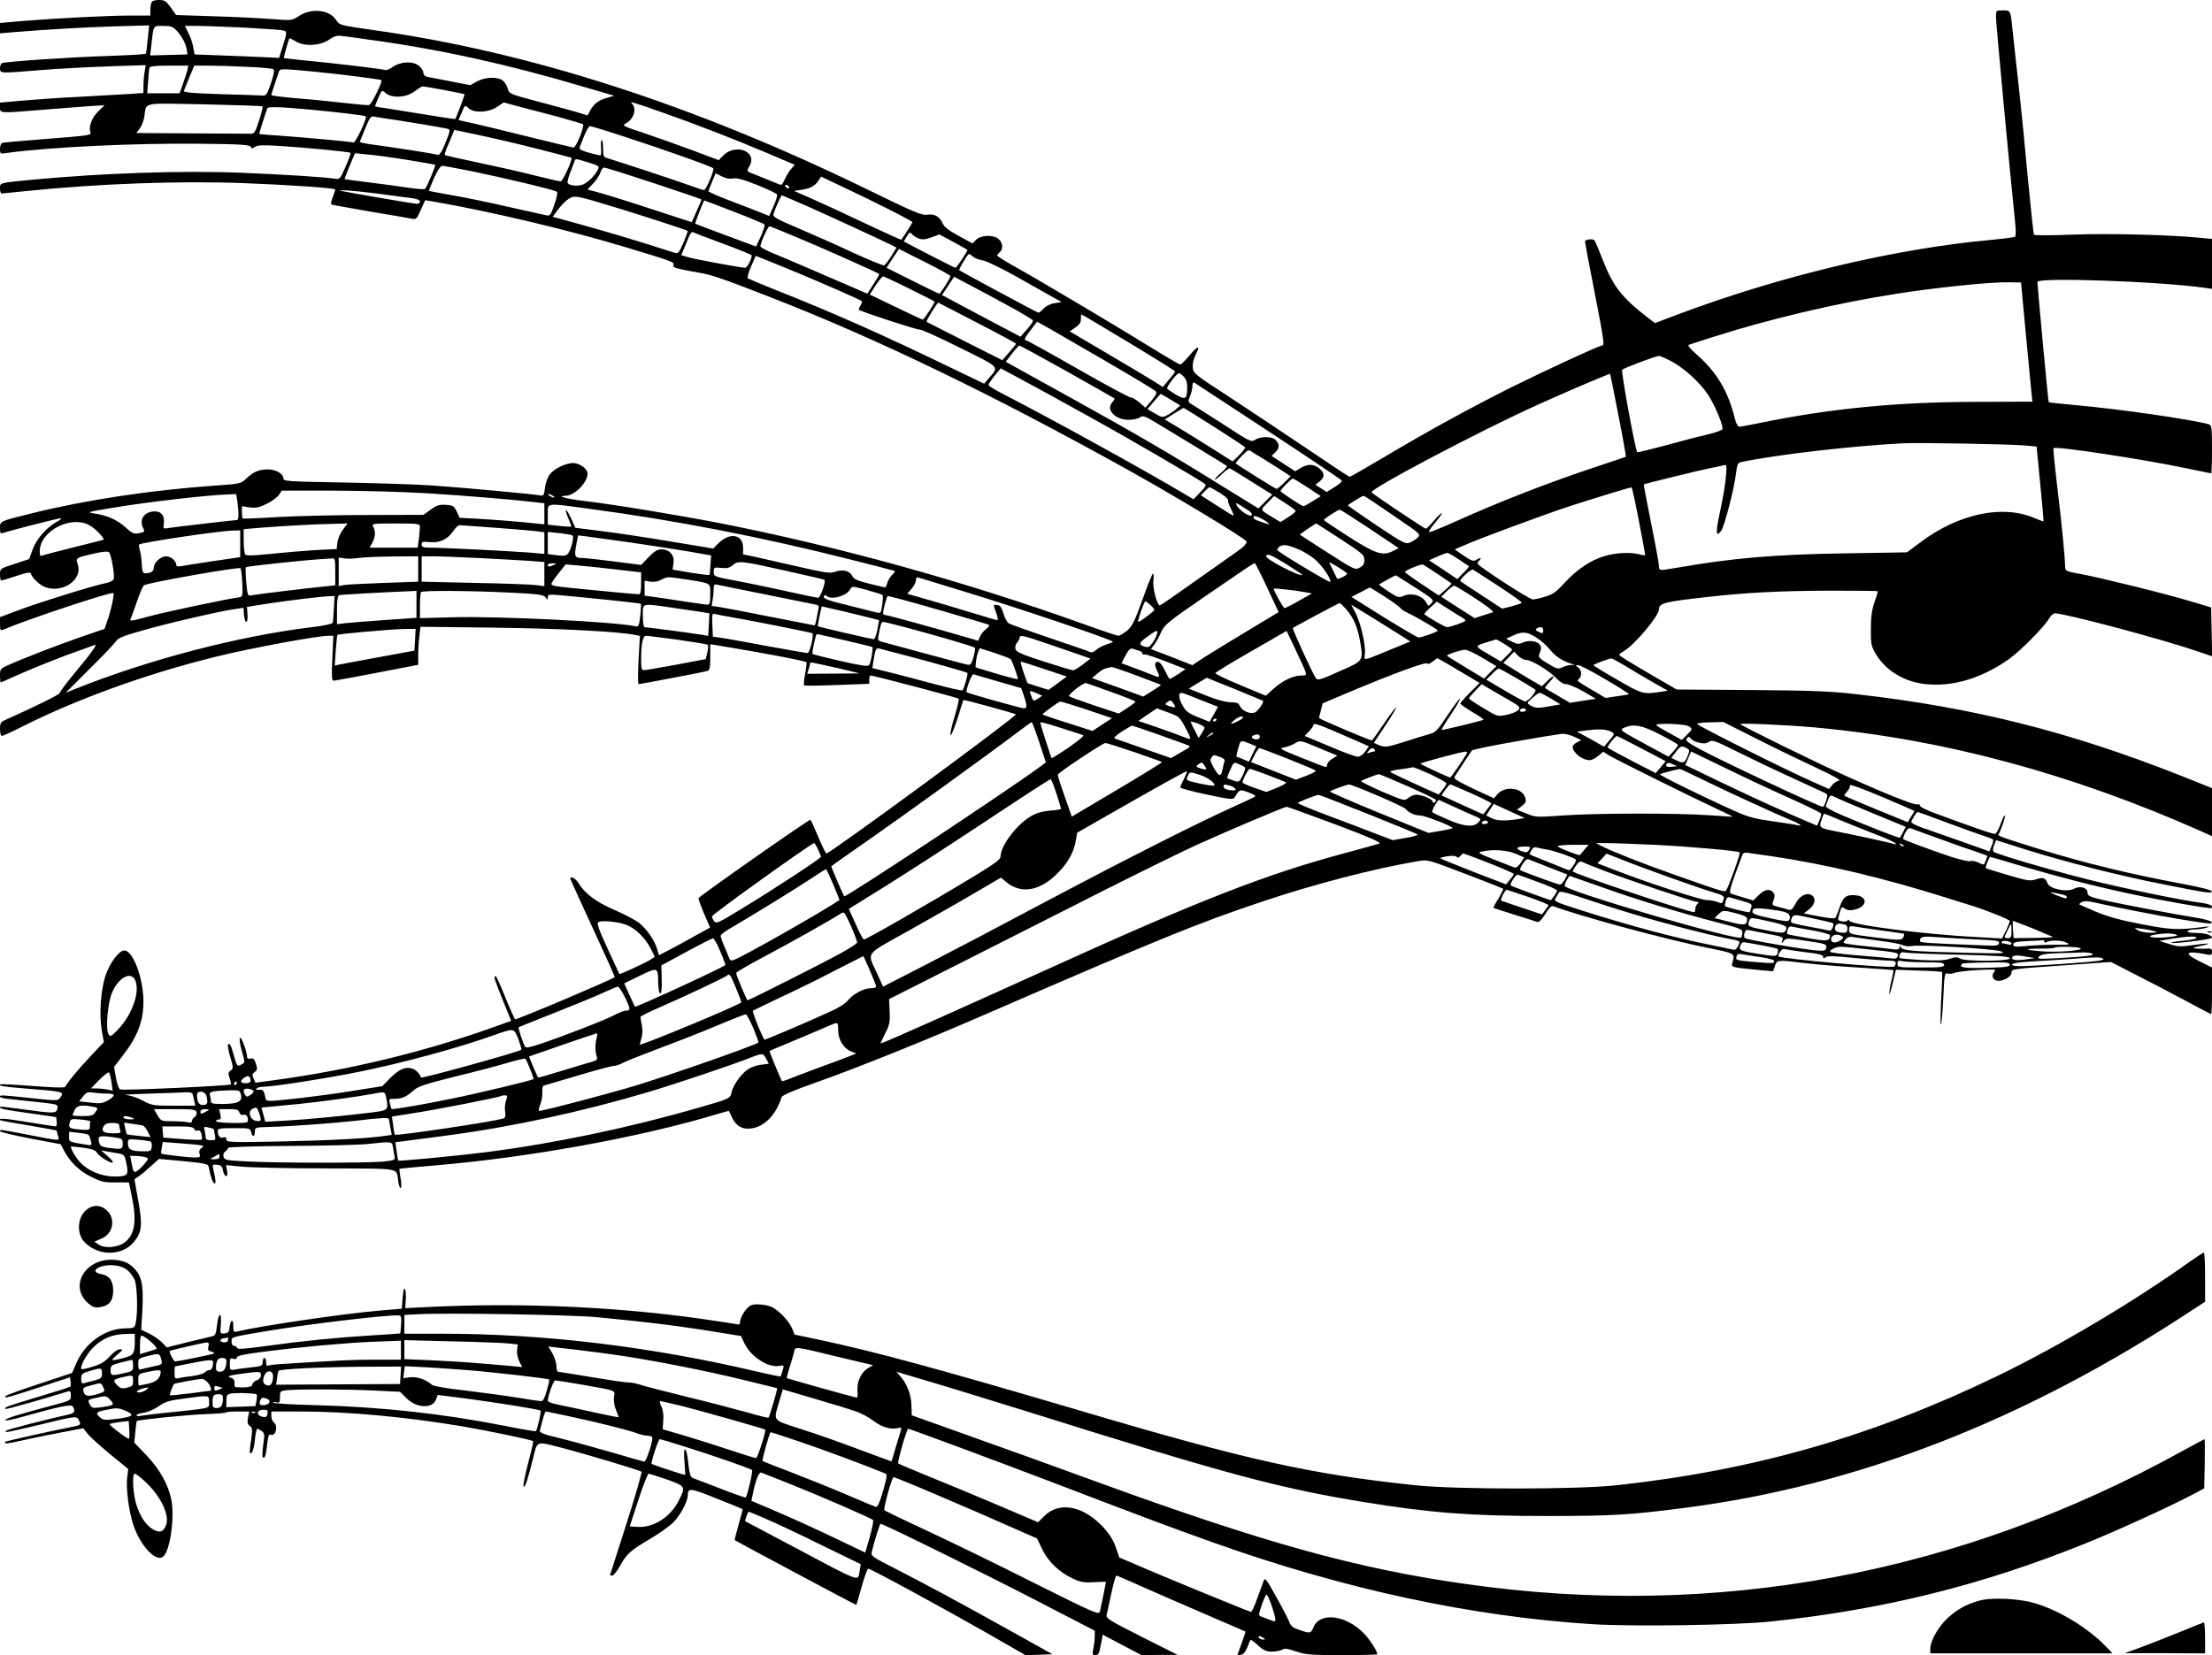 <?xml version="1.0" standalone="no"?>
<!DOCTYPE svg PUBLIC "-//W3C//DTD SVG 20010904//EN"
 "http://www.w3.org/TR/2001/REC-SVG-20010904/DTD/svg10.dtd">
<svg version="1.0" xmlns="http://www.w3.org/2000/svg"
 width="1280pt" height="958pt" viewBox="0 0 1280 958"
 preserveAspectRatio="xMidYMid meet">
<g transform="translate(0,958) scale(0.1,-0.1)"
fill="#000000" stroke="none">
<path d="M876 9564 c-3 -9 -6 -29 -6 -45 l0 -29 -112 0 c-131 0 -423 -15 -620
-31 l-138 -12 0 -30 0 -30 82 7 c227 18 372 26 567 33 l214 6 -8 -79 c-4 -43
-9 -82 -11 -85 -2 -3 -100 -9 -219 -13 -206 -6 -586 -32 -612 -41 -7 -2 -13
-16 -13 -30 0 -31 -3 -30 245 -10 98 8 273 17 389 21 l209 7 -6 -39 c-4 -21
-7 -58 -7 -81 l0 -41 -82 -6 c-46 -3 -173 -10 -283 -16 -110 -5 -260 -16 -332
-22 l-133 -12 0 -28 c0 -34 -5 -34 240 -14 96 8 218 17 270 21 l95 6 -37 -36
c-37 -36 -56 -89 -45 -120 8 -18 1 -19 -278 -41 -121 -9 -226 -19 -233 -21 -6
-3 -12 -18 -12 -35 0 -29 1 -29 42 -23 250 34 740 57 1106 53 241 -2 294 -6
302 -17 7 -12 11 -13 24 -2 13 11 43 12 134 7 156 -10 414 -34 420 -41 3 -2
-10 -38 -28 -79 -30 -69 -34 -75 -59 -71 -56 10 -298 25 -544 35 -339 14 -808
-2 -1207 -40 -197 -19 -190 -17 -190 -51 0 -16 4 -29 9 -29 4 0 73 7 152 15
408 42 877 59 1249 45 246 -9 520 -28 529 -36 2 -2 -4 -21 -13 -44 -12 -31
-13 -42 -4 -45 7 -2 108 -20 223 -40 116 -19 222 -38 238 -41 25 -5 29 -2 52
51 l25 56 38 -6 c324 -55 794 -166 1133 -269 267 -81 272 -83 266 -101 -6 -14
11 -19 157 -45 65 -11 140 -37 416 -145 612 -239 1269 -557 2045 -988 273
-151 692 -404 698 -421 4 -11 -14 -30 -61 -63 -37 -26 -150 -106 -251 -177
-101 -72 -186 -131 -190 -130 -16 2 -42 101 -37 142 3 23 2 42 -2 42 -4 0 -32
-68 -61 -151 -47 -129 -59 -154 -90 -180 -20 -16 -42 -29 -49 -29 -8 0 -100
31 -205 69 -691 248 -1415 448 -2112 585 -245 47 -615 108 -780 127 -98 12
-158 28 -105 29 54 0 130 76 130 129 0 27 -46 61 -84 61 -43 -1 -108 -32 -134
-65 -12 -15 -25 -50 -28 -77 -7 -49 -7 -50 -38 -44 -43 7 -439 44 -616 56 -80
6 -306 13 -502 17 -337 6 -358 7 -358 24 0 28 -48 54 -96 52 -49 -2 -77 -14
-120 -54 -29 -28 -36 -30 -170 -39 -383 -27 -755 -83 -1069 -161 -190 -47
-185 -45 -185 -86 0 -29 3 -34 18 -28 32 12 317 85 332 85 8 -1 0 -9 -19 -19
-59 -31 -120 -100 -142 -161 l-20 -56 -85 -28 c-84 -27 -84 -27 -84 -62 0 -19
3 -34 7 -34 5 0 44 12 87 26 57 19 81 24 84 15 9 -28 55 -71 88 -81 101 -34
214 48 184 133 -13 38 -11 39 91 62 55 13 83 15 90 8 13 -13 34 -135 27 -155
-4 -9 -24 -19 -45 -23 -64 -12 -352 -101 -487 -150 l-126 -47 0 -40 c0 -34 2
-39 18 -33 137 59 628 222 638 212 7 -6 -14 -100 -33 -155 l-18 -52 -140 -48
c-134 -47 -317 -117 -418 -162 -45 -20 -47 -23 -47 -60 0 -22 2 -40 4 -40 2 0
37 15 78 34 87 40 284 119 378 151 36 13 74 26 85 31 24 10 -8 -36 -123 -174
-42 -51 -77 -98 -77 -104 0 -8 -148 -81 -312 -154 -29 -13 -33 -19 -33 -54 0
-22 5 -40 10 -40 6 0 59 24 118 54 322 162 724 307 1126 406 190 47 582 120
646 120 l29 0 -6 -130 c-5 -105 -3 -130 7 -130 8 0 121 21 252 46 l238 46 0
57 c0 31 3 80 7 110 l6 53 431 -5 c383 -5 729 -23 815 -43 l24 -5 -8 -140 c-4
-76 -4 -139 1 -139 10 0 376 70 397 76 14 5 17 18 17 80 l0 75 33 -5 c279 -46
515 -91 523 -99 3 -3 0 -33 -7 -66 -6 -34 -9 -64 -6 -68 3 -3 90 -2 192 2
l185 7 0 24 c0 13 3 24 8 24 17 0 503 -128 509 -134 4 -4 -7 -52 -24 -106 -17
-55 -27 -103 -22 -106 4 -2 22 42 40 98 17 57 33 105 34 106 3 4 297 -77 303
-83 10 -9 -1074 -805 -1096 -805 -4 0 -25 43 -47 96 -22 52 -42 97 -45 99 -7
4 -644 -442 -648 -454 -1 -4 13 -44 32 -89 l35 -81 -107 -59 c-59 -33 -125
-69 -148 -80 l-41 -21 -11 38 c-16 51 -59 113 -105 150 -21 16 -83 49 -139 73
-105 45 -172 94 -208 153 -18 30 -50 48 -50 29 0 -3 59 -132 130 -286 72 -155
129 -282 127 -284 -13 -13 -558 -244 -576 -244 -3 0 -28 56 -56 125 -27 69
-53 125 -57 125 -13 0 -9 -13 41 -138 l49 -121 -81 -29 c-413 -149 -855 -256
-1295 -315 l-104 -14 -11 25 c-9 20 -8 26 7 37 16 12 16 18 7 48 -9 27 -16 34
-31 30 -12 -3 -20 0 -20 7 0 30 -33 121 -41 113 -5 -5 -1 -37 10 -76 19 -65
19 -67 1 -77 -28 -15 -28 -15 -46 48 -19 67 -23 74 -34 67 -4 -3 1 -35 12 -72
19 -63 19 -67 3 -79 -15 -11 -16 -18 -6 -45 6 -18 9 -34 7 -36 -8 -8 -623 -36
-641 -29 -7 2 -18 33 -24 67 l-11 63 43 56 c92 117 127 207 127 322 0 131 -57
289 -107 296 -31 5 -86 -67 -113 -146 -27 -84 -37 -225 -21 -316 l12 -68 -69
-73 c-72 -75 -147 -166 -154 -185 -2 -7 -60 -6 -188 4 -102 8 -187 12 -189 10
-10 -10 12 -13 139 -24 237 -19 233 -18 207 -55 -13 -17 -19 -17 -168 -1 -180
19 -179 19 -179 7 0 -4 30 -11 68 -14 37 -4 112 -12 168 -18 98 -11 101 -12
96 -35 -5 -30 -19 -30 -197 -5 -72 10 -132 17 -134 15 -11 -10 19 -17 165 -37
l159 -23 3 -27 c2 -15 -1 -27 -5 -27 -5 0 -78 11 -162 25 -135 22 -175 25
-160 11 2 -2 76 -16 164 -30 87 -15 160 -28 161 -29 1 -1 6 -15 9 -30 9 -33
28 -34 -195 9 -141 27 -140 27 -140 16 0 -5 79 -23 176 -42 l175 -33 19 -36
c34 -66 89 -119 158 -153 58 -29 76 -33 142 -32 l76 0 17 -82 c30 -145 17
-222 -44 -267 -39 -28 -112 -34 -146 -12 l-27 18 42 18 c69 30 83 118 27 166
-66 58 -160 -3 -158 -101 1 -52 21 -85 70 -116 80 -51 189 -38 246 29 48 57
53 99 27 241 l-22 124 23 16 c13 8 45 35 71 59 l48 43 142 -13 c129 -13 143
-16 146 -34 9 -53 24 -95 33 -95 10 0 8 17 -8 88 -5 21 -2 23 23 20 23 -2 30
-9 34 -32 3 -16 10 -31 17 -33 8 -3 10 6 7 29 l-6 34 94 -9 c51 -5 272 -10
491 -10 448 -2 398 7 412 -80 3 -21 10 -35 14 -33 5 3 4 29 -1 57 -5 28 -8 52
-6 54 2 1 93 10 203 19 546 46 1190 163 1634 297 35 10 65 19 67 19 2 0 10
-15 17 -32 21 -48 51 -71 95 -71 84 0 161 72 195 183 3 10 77 42 198 84 247
88 626 240 984 396 1002 435 1233 529 1595 650 296 100 646 191 887 232 82 14
53 21 347 -91 87 -33 161 -63 164 -65 2 -3 -10 -28 -27 -57 -18 -28 -31 -52
-29 -54 2 -1 56 -19 120 -39 65 -20 124 -39 132 -42 11 -4 25 10 48 45 21 35
36 50 46 46 143 -55 649 -192 887 -240 168 -34 165 -32 150 -86 -7 -29 -15
-27 168 -45 l67 -6 11 31 c13 36 9 36 177 16 68 -8 210 -20 315 -26 106 -7
193 -13 194 -14 1 0 -4 -30 -13 -65 -8 -35 -13 -68 -11 -73 1 -5 11 24 20 65
l18 75 132 -5 c73 -2 134 -6 135 -8 2 -1 0 -70 -5 -153 -4 -83 -5 -151 -2
-151 4 0 10 68 14 150 6 141 8 150 26 145 10 -3 26 -2 36 3 10 5 70 13 133 17
94 5 113 4 103 -6 -21 -21 -15 -48 11 -55 32 -8 86 21 86 46 0 22 -6 21 340
45 l235 17 134 -69 c74 -37 204 -105 288 -150 85 -46 156 -83 158 -83 3 0 5
61 5 135 l0 135 -75 37 c-96 48 -75 63 53 37 17 -3 22 0 22 17 0 17 -5 20 -32
18 -18 -1 -46 -1 -63 1 -23 2 -17 5 30 15 77 16 48 18 -50 4 -66 -10 -83 -9
-133 7 l-57 18 75 13 c91 14 140 16 140 4 0 -5 -34 -12 -76 -16 -41 -4 -73 -9
-70 -12 8 -8 236 20 236 29 0 16 -41 28 -97 28 -64 0 -57 19 7 21 19 0 46 5
60 10 20 7 16 8 -15 4 -153 -19 -189 -18 -360 15 -123 23 -197 44 -265 72 -52
22 -97 42 -98 43 -2 2 5 8 16 14 13 7 36 6 78 -4 113 -26 360 -74 479 -94 192
-31 197 -31 192 -18 -2 6 -42 18 -88 25 -120 19 -438 79 -541 103 -73 17 -88
24 -88 40 0 31 -41 44 -78 25 -42 -22 -140 -2 -153 30 -12 33 -27 38 -68 24
-34 -11 -49 -8 -162 25 -68 20 -126 38 -128 40 -4 5 19 65 26 65 2 0 79 -22
171 -50 225 -66 442 -122 645 -165 194 -41 459 -87 465 -81 12 13 -14 24 -65
31 -101 12 -451 84 -653 135 -220 55 -530 147 -544 160 -5 5 -4 21 3 38 l12
29 170 -54 c226 -71 548 -153 794 -201 261 -52 288 -56 283 -40 -3 7 -76 25
-179 44 -285 53 -546 116 -804 195 -216 67 -255 80 -251 88 15 23 44 111 38
111 -5 0 -16 -23 -26 -51 -10 -28 -24 -53 -30 -55 -10 -4 -95 25 -358 122 -43
16 -78 34 -78 41 0 7 -7 10 -15 7 -15 -6 -184 61 -407 162 -171 76 -618 296
-618 303 0 7 266 -5 425 -19 747 -67 1490 -267 2248 -604 l57 -26 0 139 0 139
-177 71 c-648 256 -1199 395 -1873 472 -155 18 -256 22 -617 25 l-431 3 -119
69 c-168 98 -213 126 -213 132 0 3 12 13 28 22 63 38 202 203 202 242 1 35 31
43 284 71 234 26 420 35 705 36 150 0 275 -1 276 -3 2 -2 -6 -30 -18 -63 -15
-44 -21 -85 -21 -155 -1 -86 2 -99 26 -141 57 -98 161 -163 284 -178 159 -19
329 31 489 144 66 47 201 183 231 233 10 18 26 32 35 32 58 0 618 -149 822
-219 l88 -30 -3 141 -3 142 -110 33 c-148 45 -517 136 -637 159 -94 17 -98 19
-98 43 0 53 -21 262 -46 469 -14 117 -24 216 -21 218 13 13 525 -65 770 -117
76 -16 140 -29 142 -29 3 0 5 63 5 139 0 124 -2 140 -18 145 -93 27 -516 88
-760 110 -90 8 -165 16 -167 18 -3 3 -65 668 -65 696 0 28 698 4 968 -34 l42
-6 0 144 0 145 -62 6 c-178 18 -539 27 -743 19 -121 -5 -222 -5 -225 -1 -3 5
-18 145 -34 311 -15 167 -40 420 -56 563 -16 143 -32 287 -35 320 -11 106 -11
105 -55 105 -40 0 -40 0 -40 -40 0 -33 77 -859 109 -1170 7 -61 7 -96 1 -100
-6 -4 -70 -12 -143 -19 -557 -51 -1217 -209 -1811 -432 l-129 -49 -35 26
c-156 120 -207 184 -268 341 -21 54 -42 104 -47 111 -8 10 -42 9 -55 -3 -2 -1
22 -130 53 -285 58 -298 61 -320 45 -320 -16 0 -327 -144 -525 -242 -237 -119
-484 -254 -729 -400 -109 -65 -202 -118 -206 -118 -4 0 -113 72 -241 159 -129
87 -331 222 -449 299 -208 135 -215 141 -218 175 -2 22 5 52 18 76 28 55 12
52 -39 -9 -23 -27 -46 -50 -51 -50 -5 0 -74 40 -152 88 -205 127 -642 387
-785 467 -68 38 -123 72 -123 76 0 3 7 12 15 19 21 18 19 54 -6 76 -29 27
-103 24 -131 -4 l-21 -21 -80 44 c-59 32 -83 51 -93 73 -16 39 -48 56 -90 49
-29 -5 -80 17 -346 147 -1001 488 -1954 796 -2858 922 -194 28 -195 28 -215
58 -41 62 -145 71 -219 21 -36 -24 -38 -24 -159 -15 -67 5 -218 13 -335 16
l-213 7 -31 44 c-27 37 -36 43 -69 43 -24 0 -39 -5 -43 -16z m146 -161 c31
-33 55 -79 59 -113 l4 -25 -108 -3 -108 -3 6 53 c14 126 9 118 69 118 44 0 56
-4 78 -27z m397 17 c108 -6 206 -13 219 -16 25 -5 24 -11 -7 -109 l-16 -50
-85 4 c-47 2 -157 7 -245 10 l-159 6 -8 42 c-3 22 -16 60 -28 82 l-20 41 76 0
c42 0 165 -5 273 -10z m726 -71 c404 -55 797 -142 1234 -272 l175 -51 -44 -13
c-48 -14 -75 -35 -96 -75 l-14 -26 -62 19 c-35 10 -137 38 -228 62 -162 43
-164 44 -172 75 -5 17 -18 38 -30 47 -32 22 -103 19 -149 -7 l-38 -21 -113 22
c-62 12 -123 24 -135 26 -14 3 -23 13 -23 24 0 11 -12 29 -27 41 -35 28 -106
24 -151 -8 -17 -12 -36 -20 -44 -17 -17 6 -310 41 -463 55 -66 7 -121 13 -122
14 -3 3 27 109 32 114 1 2 19 -7 39 -19 50 -29 140 -24 191 12 22 16 45 24 62
22 16 -1 96 -12 178 -24z m-1061 -176 c-4 -16 -16 -52 -26 -80 l-19 -53 -94 0
-93 0 5 68 c2 37 6 73 8 80 3 9 35 12 115 12 l110 0 -6 -27z m349 20 c75 -3
141 -9 148 -13 8 -6 5 -27 -13 -81 -22 -66 -28 -74 -49 -72 -13 1 -122 5 -242
8 -157 5 -217 10 -213 19 3 6 17 41 32 79 l28 67 86 0 c48 0 148 -3 223 -7z
m388 -28 c152 -15 381 -44 386 -49 8 -8 -58 -142 -71 -144 -8 -2 -73 4 -143
12 -70 8 -194 21 -275 27 -82 7 -148 15 -148 19 0 6 28 91 45 138 6 15 20 15
206 -3z m749 -106 c63 -12 116 -23 118 -24 3 -2 -47 -135 -54 -144 -1 -1 -85
11 -186 28 -101 16 -204 33 -230 37 -27 3 -48 8 -48 9 0 2 9 24 20 50 18 42
21 45 36 31 36 -37 126 -33 177 8 18 14 37 25 42 26 6 0 62 -9 125 -21z m655
-154 c77 -21 143 -41 148 -44 11 -11 -39 -136 -55 -135 -7 1 -123 29 -258 62
-135 34 -281 69 -326 79 l-81 18 19 44 c18 44 18 44 39 25 33 -30 115 -26 165
7 l39 26 85 -23 c47 -12 148 -39 225 -59z m625 18 c192 -68 388 -144 592 -230
l157 -67 -23 -26 c-12 -15 -28 -41 -35 -59 -8 -17 -17 -31 -21 -31 -4 0 -40
14 -81 31 -41 17 -84 35 -96 39 -22 9 -22 10 -6 39 49 85 -83 135 -155 58
l-23 -24 -152 57 c-84 31 -210 76 -281 100 -125 41 -128 43 -103 57 44 23 63
83 35 112 -17 17 -7 14 192 -56z m-2331 41 c3 -2 -6 -39 -20 -82 -23 -71 -27
-77 -52 -76 -15 0 -169 1 -343 2 l-315 2 19 25 c11 14 23 45 27 68 14 88 -25
80 348 73 182 -4 333 -9 336 -12z m282 -19 c177 -17 310 -33 316 -39 9 -8 -60
-154 -71 -151 -13 5 -301 31 -443 41 -57 3 -103 8 -103 9 0 6 43 141 47 148 6
11 71 9 254 -8z m424 -50 c72 -9 347 -55 367 -61 14 -4 13 -13 -14 -80 -23
-57 -35 -73 -47 -70 -20 7 -235 40 -359 57 -51 6 -91 15 -90 18 2 4 16 39 32
79 22 54 33 71 45 68 9 -2 39 -7 66 -11z m1400 -110 c198 -64 492 -168 502
-179 9 -8 -41 -126 -53 -126 -7 0 -40 11 -75 24 -58 22 -432 145 -486 161 -20
5 -23 13 -23 56 0 27 -3 49 -8 49 -4 0 -6 -20 -4 -45 2 -25 0 -45 -4 -45 -4 0
-34 7 -66 16 -47 14 -58 20 -53 33 4 9 16 40 27 69 12 28 26 52 32 52 7 0 102
-29 211 -65z m-521 -65 c110 -28 201 -52 203 -53 8 -9 -51 -137 -63 -137 -7 0
-78 16 -156 36 -79 20 -225 53 -326 74 -101 21 -185 40 -188 43 -2 2 5 26 17
53 11 27 25 59 29 70 l9 22 138 -29 c76 -16 228 -51 337 -79z m-750 -65 c88
-14 161 -27 164 -29 4 -5 -46 -125 -58 -139 -4 -4 -49 -1 -101 7 -52 8 -155
22 -229 31 -74 9 -135 17 -136 18 -1 1 12 35 29 76 l31 74 70 -7 c39 -3 143
-17 230 -31z m1050 -15 c63 -20 66 -22 55 -43 -17 -33 -50 -67 -81 -83 -26
-14 -83 -10 -93 7 -3 4 3 29 13 56 10 26 22 56 25 66 8 21 1 21 81 -3z m-679
-50 c193 -40 488 -110 498 -120 5 -4 -2 -38 -15 -74 -21 -62 -25 -67 -48 -62
-14 3 -113 25 -220 49 -107 25 -253 55 -325 67 -71 13 -131 24 -133 25 -1 1
12 34 29 73 21 46 38 72 48 72 9 0 84 -14 166 -30z m1061 -71 c151 -50 274
-92 274 -94 0 -2 -13 -32 -29 -67 l-28 -64 -224 73 c-123 41 -259 83 -301 95
l-78 21 35 38 c19 21 37 50 41 64 3 14 13 25 21 25 8 0 138 -41 289 -91z m456
28 c22 4 60 -6 140 -38 61 -24 112 -49 115 -55 2 -6 -7 -37 -21 -68 l-25 -56
-48 19 c-26 11 -105 41 -175 68 -70 26 -128 52 -128 56 0 5 9 30 21 56 l20 48
36 -18 c23 -12 46 -16 65 -12z m896 -176 c78 -39 142 -74 142 -77 0 -4 -36
-61 -65 -102 -1 -1 -96 42 -211 96 -115 55 -254 119 -309 143 l-100 44 40 6
c50 6 81 23 101 53 l15 24 122 -58 c67 -31 186 -89 265 -129z m-573 129 c3 -5
2 -10 -4 -10 -5 0 -13 5 -16 10 -3 6 -2 10 4 10 5 0 13 -4 16 -10z m-2385 -40
c85 -12 176 -23 203 -27 30 -4 47 -11 47 -19 0 -8 -7 -14 -16 -14 -16 0 -401
66 -434 74 -45 11 65 3 200 -14z m1400 -86 c137 -42 393 -125 399 -130 2 -2
-9 -33 -24 -69 -25 -57 -31 -64 -49 -59 -244 79 -407 127 -659 196 l-49 13 32
43 c17 23 44 51 61 61 35 22 42 20 289 -55z m1081 17 c122 -54 400 -182 491
-226 l36 -18 -30 -49 c-17 -27 -36 -52 -42 -54 -6 -2 -87 31 -181 74 -93 44
-236 107 -318 142 -129 55 -147 65 -141 82 8 27 44 108 48 108 1 0 63 -27 137
-59z m-415 -36 c93 -36 172 -69 177 -74 4 -4 -5 -35 -20 -68 l-28 -60 -175 65
c-96 36 -176 66 -177 67 -3 1 49 135 52 135 1 0 78 -29 171 -65z m413 -169
c156 -66 412 -181 429 -192 2 -1 -13 -27 -33 -58 l-36 -56 -32 14 c-280 121
-437 189 -504 216 -46 19 -83 38 -83 44 0 20 44 116 53 116 5 0 98 -38 206
-84z m-476 -16 c92 -34 167 -65 167 -68 0 -22 -27 -72 -38 -72 -23 0 -294 50
-333 62 l-37 11 14 33 c8 19 21 50 29 70 8 19 18 33 22 31 5 -3 83 -33 176
-67z m1132 30 c22 -8 39 -7 75 6 l46 17 80 -43 c43 -24 80 -44 82 -46 5 -3
-62 -104 -69 -104 -3 0 -72 34 -153 76 l-146 76 17 29 c15 25 19 27 29 15 6
-8 23 -20 39 -26z m185 -218 c0 -11 -58 -102 -65 -102 -3 0 -73 34 -155 75
l-150 75 36 55 36 54 149 -75 c82 -41 149 -78 149 -82z m130 113 c10 -9 35
-19 56 -22 22 -3 110 -46 199 -96 88 -50 182 -103 209 -118 l49 -27 -41 -7
c-23 -3 -50 -17 -63 -31 -12 -13 -26 -24 -30 -24 -6 0 -443 235 -458 246 -5 4
49 94 56 94 4 0 14 -7 23 -15z m-1020 -92 c150 -62 370 -159 377 -166 2 -3 -1
-14 -8 -26 -7 -11 -11 -22 -9 -24 15 -12 341 -118 352 -115 7 3 111 -44 231
-104 240 -119 228 -108 170 -176 l-28 -33 -210 101 c-374 181 -662 309 -980
435 -93 37 -173 71 -178 74 -4 4 5 35 19 68 l27 62 51 -20 c28 -11 112 -46
186 -76z m652 -94 c79 -39 144 -72 146 -74 5 -4 -61 -105 -69 -105 -3 0 -73
33 -156 73 l-150 72 34 53 c18 28 38 52 43 52 5 0 74 -32 152 -71z m579 -102
c73 -40 134 -77 136 -82 2 -6 -14 -29 -35 -52 l-37 -42 -227 120 -227 121 35
53 35 53 93 -49 c52 -27 153 -82 227 -122z m5880 -142 c15 -154 30 -309 33
-345 l7 -65 -323 -1 c-463 -1 -847 -38 -1264 -124 -53 -11 -102 -20 -110 -20
-7 0 -18 19 -24 43 -39 162 -106 274 -225 378 -34 29 -51 51 -43 53 7 3 63 20
123 40 336 108 730 201 1075 255 235 37 553 70 660 67 l65 -1 26 -280z m-6063
45 c122 -63 222 -117 222 -120 -1 -3 -19 -25 -41 -50 l-39 -45 -218 110 c-119
61 -219 111 -220 112 -6 3 62 113 68 111 3 -2 106 -55 228 -118z m873 -112
c148 -89 269 -165 269 -168 0 -4 -16 -25 -36 -48 l-35 -42 -52 33 c-29 18
-150 91 -270 161 l-217 128 32 22 c24 16 33 30 33 49 -1 15 1 27 3 27 3 0 125
-73 273 -162z m-121 -115 c146 -85 270 -160 277 -167 9 -8 4 -21 -23 -54 l-36
-42 -34 30 c-19 16 -42 30 -52 30 -9 0 -147 74 -306 165 -159 91 -293 165
-298 165 -15 0 -8 17 28 62 l35 46 72 -40 c40 -23 191 -110 337 -195z m-234
-54 c148 -84 271 -153 273 -155 2 -2 -4 -13 -13 -23 -38 -42 17 -101 93 -101
26 0 56 6 67 14 18 13 28 9 104 -37 137 -82 395 -240 400 -244 3 -3 -12 -20
-32 -38 -21 -17 -38 -36 -38 -41 0 -4 18 9 39 30 22 21 43 37 48 35 5 -2 62
-37 127 -78 l118 -74 -40 -40 -40 -40 -219 135 c-284 177 -492 298 -853 498
-162 89 -316 175 -343 190 l-47 26 36 47 c20 26 40 47 43 47 4 0 128 -68 277
-151z m3495 60 c75 -40 167 -124 213 -194 39 -59 90 -181 83 -199 -3 -7 -40
-20 -83 -30 -44 -10 -153 -38 -242 -63 -90 -24 -166 -43 -168 -40 -11 11 -95
470 -87 477 11 10 194 79 212 80 7 0 40 -14 72 -31z m-3371 -319 c225 -124
604 -345 670 -389 12 -9 8 -17 -24 -50 l-40 -41 -35 21 c-243 145 -786 444
-1058 584 -51 26 -93 51 -93 57 0 5 16 29 35 53 l36 43 117 -63 c64 -34 241
-131 392 -215z m550 230 c14 -14 20 -33 20 -62 0 -68 -10 -75 -64 -43 -25 15
-49 31 -52 36 -5 9 55 89 69 89 4 0 16 -9 27 -20z m2515 -223 c26 -131 45
-239 43 -241 -1 -1 -75 -25 -163 -55 -279 -92 -574 -207 -828 -322 -72 -32
-138 -59 -145 -59 -8 0 5 23 33 55 25 30 43 55 38 55 -5 0 -26 -20 -46 -45
-21 -25 -42 -45 -47 -45 -7 0 -294 191 -313 210 -18 16 626 356 963 508 145
66 414 181 417 178 1 -1 23 -108 48 -239z m-2135 -21 c293 -192 515 -341 534
-357 5 -4 -13 -21 -39 -37 l-48 -30 -32 21 -33 21 24 19 c31 24 30 51 -2 76
-33 26 -67 27 -108 2 l-31 -19 -69 45 -68 44 21 20 c25 24 27 46 4 71 -20 23
-90 24 -121 2 -21 -14 -29 -11 -174 84 -84 54 -167 107 -184 117 -31 18 -31
19 -18 51 8 18 14 45 14 59 0 18 4 24 13 19 6 -4 149 -98 317 -208z m-456 111
l56 -34 -23 -20 c-12 -11 -36 -27 -52 -36 -28 -14 -33 -14 -72 10 l-43 25 37
44 c21 24 38 44 40 44 1 0 27 -15 57 -33z m252 -158 c96 -61 176 -114 179
-118 2 -4 -13 -24 -34 -45 l-38 -37 -149 94 c-82 51 -170 106 -197 121 l-47
28 52 33 c29 18 54 33 56 34 2 1 82 -49 178 -110z m4699 -108 l60 -6 21 -215
c12 -118 20 -216 19 -218 -1 -1 -22 7 -47 17 -185 83 -443 29 -664 -137 l-79
-59 -360 -6 c-406 -6 -657 -28 -970 -83 -104 -18 -105 -18 -105 9 0 12 -20
123 -45 246 -25 123 -44 225 -43 227 5 4 318 81 383 94 33 6 69 14 79 17 18 5
19 1 13 -68 -3 -41 -18 -129 -33 -197 -27 -124 -26 -154 5 -116 19 24 77 247
87 337 6 47 10 58 28 62 201 43 643 94 936 109 99 5 638 -5 715 -13z m-4432
-66 c15 -9 61 -38 102 -64 l74 -48 -38 -37 c-20 -20 -40 -36 -44 -36 -5 0
-212 129 -236 147 -3 2 13 21 34 43 36 37 40 39 59 25 12 -8 34 -22 49 -30z
m273 -176 l77 -51 -47 -29 c-25 -16 -49 -29 -53 -29 -10 0 -133 81 -133 88 0
9 63 72 71 72 4 0 42 -23 85 -51z m-509 -31 c29 -18 52 -37 49 -43 -2 -5 5
-27 16 -48 11 -22 18 -40 16 -42 -2 -1 -45 25 -96 58 l-93 60 22 23 c12 13 25
24 28 24 3 0 29 -14 58 -32z m2426 -160 c21 -106 37 -196 37 -200 0 -4 -15 -2
-32 3 -52 14 -138 10 -204 -10 -81 -24 -160 -78 -232 -156 -47 -52 -67 -66
-112 -79 -29 -9 -61 -16 -70 -16 -20 0 -320 195 -320 208 0 4 5 13 12 20 15
15 3 16 -20 1 -15 -10 -28 -5 -71 24 l-53 37 58 25 c83 37 458 176 604 224
114 37 347 109 361 110 3 1 22 -86 42 -191z m-7013 157 c226 -14 501 -37 628
-52 l52 -6 0 -61 0 -61 -117 12 c-65 6 -175 15 -245 19 l-128 7 -17 36 c-16
33 -22 36 -63 39 -38 2 -53 -2 -88 -28 l-42 -30 -327 -1 c-181 0 -415 -6 -521
-12 -107 -7 -196 -10 -198 -8 -2 2 -4 19 -4 37 l0 34 45 -7 c36 -4 55 -1 99
21 30 15 61 38 70 51 l16 25 298 0 c163 0 407 -7 542 -15z m-1096 -51 c8 -62
8 -104 -2 -104 -14 0 -348 -39 -388 -45 -41 -7 -41 -7 -36 23 6 45 -13 72 -51
72 -63 0 -95 -48 -67 -100 9 -17 6 -20 -25 -26 -31 -6 -40 -2 -78 33 -48 44
-107 70 -182 81 -46 7 -39 9 115 34 198 33 537 72 656 76 l51 2 7 -46z m1826
36 c8 -5 11 -10 5 -10 -5 0 -17 5 -25 10 -8 5 -10 10 -5 10 6 0 17 -5 25 -10z
m4297 -87 c2 -4 -17 -21 -42 -36 l-45 -29 -43 26 c-78 47 -76 41 -33 85 l39
40 61 -39 c33 -21 62 -42 63 -47z m438 60 c22 -14 95 -64 163 -111 117 -79
123 -85 107 -102 -9 -10 -29 -23 -45 -30 -27 -11 -37 -6 -194 99 -91 61 -166
113 -166 116 0 4 82 55 90 55 3 0 23 -12 45 -27z m-709 -59 c16 -11 22 -20 15
-27 -11 -11 -76 34 -85 60 -7 17 -12 19 70 -33z m-3817 11 c503 -67 992 -162
1526 -297 132 -33 242 -62 243 -63 2 -2 -6 -13 -17 -24 -11 -11 -23 -32 -27
-46 -3 -14 -9 -25 -13 -25 -3 0 -45 10 -93 22 -68 17 -89 27 -97 45 -13 29
-55 39 -97 24 -30 -11 -55 -7 -206 27 -95 22 -208 47 -250 57 l-78 16 0 39 c0
76 -76 91 -141 27 l-32 -32 -248 41 c-137 23 -316 50 -399 60 l-151 19 -24 54
c-14 30 -28 52 -30 49 -3 -3 3 -25 14 -49 11 -24 18 -45 17 -47 -2 -1 -33 0
-70 4 l-66 7 0 58 c0 71 -19 69 239 34z m4518 -116 l167 -112 -35 -17 c-58
-30 -101 -15 -257 85 -78 50 -141 92 -141 95 -1 6 81 60 92 60 4 0 82 -50 174
-111z m-582 29 c10 -9 -67 16 -86 27 -5 4 -7 11 -3 16 5 9 62 -19 89 -43z
m-6823 -11 c34 -20 85 -75 77 -81 -2 -1 -78 -21 -169 -43 -91 -23 -173 -44
-182 -48 -15 -6 -18 -2 -18 24 0 119 186 213 292 148z m1463 -22 c-15 -19 -29
-52 -32 -73 l-5 -40 -122 -6 c-66 -4 -184 -14 -260 -22 -112 -11 -141 -12
-148 -2 -4 7 -8 43 -8 79 l0 66 93 8 c123 10 334 22 430 23 l78 2 -26 -35z
m445 18 c0 -10 -3 -42 -6 -70 l-7 -53 -139 0 -139 0 16 30 c18 34 19 64 5 91
-10 18 -6 19 130 19 127 0 140 -2 140 -17z m5327 -73 c128 -84 138 -92 138
-121 0 -24 -7 -34 -27 -45 -27 -14 -32 -11 -185 87 -87 56 -159 102 -161 104
-2 2 89 65 95 65 1 0 64 -41 140 -90z m-4887 65 c107 -8 214 -17 238 -20 l42
-6 0 -62 0 -63 -92 8 c-121 9 -497 28 -565 28 -45 0 -53 3 -53 19 0 16 6 17
49 13 58 -5 103 17 136 67 11 17 27 31 35 31 8 0 103 -7 210 -15z m-1480 -93
l0 -77 -157 -23 c-87 -13 -170 -26 -185 -29 -19 -4 -28 -1 -28 8 0 22 -32 49
-58 49 -32 0 -72 -36 -72 -66 0 -14 -8 -24 -22 -28 -40 -10 -44 -7 -47 43 -1
27 -6 64 -11 82 -5 18 -8 35 -5 37 12 12 461 79 543 81 l42 1 0 -78z m1923 48
c10 -9 -7 -78 -25 -103 -11 -14 -23 -16 -65 -11 l-53 7 0 64 0 64 68 -7 c37
-4 71 -10 75 -14z m342 -41 c116 -17 266 -40 335 -52 l125 -22 -4 -55 c-1 -30
-4 -57 -6 -58 -2 -2 -51 4 -108 13 l-105 18 5 37 c7 47 -22 80 -69 80 -24 0
-41 -10 -75 -45 l-43 -45 -155 20 c-86 11 -168 20 -183 20 -46 0 -50 9 -38 73
l11 58 50 -6 c27 -4 145 -20 260 -36z m3865 -41 c24 -11 64 -35 87 -54 42 -35
98 -115 91 -132 -2 -8 -284 161 -306 183 -4 4 2 13 12 21 21 15 47 11 116 -18z
m920 -55 c30 -20 57 -39 60 -40 2 -2 -12 -20 -32 -39 l-35 -36 -82 55 -82 54
48 21 c26 12 52 21 58 22 5 0 35 -17 65 -37z m-994 -30 c51 -32 91 -59 90 -61
-13 -13 -219 95 -210 110 10 15 26 8 120 -49z m-5026 -27 l0 -73 -197 -7
c-109 -4 -213 -9 -230 -12 l-33 -6 0 82 0 83 33 -5 c17 -3 52 -2 77 2 25 4
114 8 198 9 l152 1 0 -74z m350 64 c107 -5 237 -13 288 -16 l92 -7 0 -70 0
-70 -47 6 c-27 4 -186 10 -355 13 l-308 7 0 74 0 73 68 0 c37 0 155 -5 262
-10z m-830 -79 l0 -79 -67 -7 c-103 -10 -395 -46 -419 -51 -20 -5 -22 -1 -29
76 -4 45 -5 84 -2 87 5 5 318 39 427 46 30 2 63 4 73 5 15 2 17 -8 17 -77z
m2617 3 c115 -25 211 -48 214 -50 10 -6 -24 -104 -36 -104 -7 0 -81 15 -166
34 -85 19 -218 47 -296 62 -143 26 -143 27 -143 54 0 26 2 27 43 23 33 -4 47
-1 67 16 32 27 46 26 317 -35z m3238 -14 c5 -7 -53 -37 -58 -29 -2 3 -34 69
-45 92 -5 10 96 -51 103 -63z m-4590 50 c-27 -12 -35 -12 -35 0 0 6 12 10 28
9 24 0 25 -1 7 -9z m4128 -132 l66 -141 -181 -109 c-100 -60 -212 -129 -250
-153 l-68 -45 -120 47 -120 46 21 28 c11 15 29 48 39 72 18 40 41 59 237 194
265 182 296 203 304 203 3 0 36 -64 72 -142z m987 79 c41 -28 77 -52 79 -54 2
-1 -13 -18 -35 -37 l-38 -33 -98 65 c-54 36 -98 68 -98 71 1 10 94 48 105 43
6 -3 44 -28 85 -55z m-4757 27 l147 -17 0 -64 c0 -44 -4 -63 -12 -63 -19 0
-437 40 -475 46 -18 3 -33 9 -33 14 0 4 19 32 41 60 l42 53 71 -6 c39 -3 137
-13 219 -23z m-2161 -79 c3 -79 2 -80 -22 -83 -59 -7 -424 -84 -523 -111 -94
-26 -108 -28 -101 -13 4 9 21 55 37 102 16 47 34 88 40 92 25 16 548 108 559
99 3 -3 8 -42 10 -86z m7270 -18 c76 -49 136 -92 133 -96 -2 -4 -29 -13 -59
-21 l-54 -13 -119 78 c-65 42 -120 79 -122 81 -9 8 62 73 73 67 6 -4 73 -47
148 -96z m-482 -8 c107 -69 110 -72 93 -91 -17 -18 -17 -18 -29 3 -23 43 -87
61 -137 38 -21 -10 -32 -6 -81 26 -31 21 -56 39 -56 41 0 3 89 52 97 54 1 0
52 -32 113 -71z m-4212 46 c141 -23 132 -17 132 -86 0 -46 -3 -59 -15 -59 -9
0 -70 9 -138 19 -67 11 -146 22 -174 26 l-53 7 0 43 0 44 34 -6 c21 -3 44 1
62 11 36 19 34 19 152 1z m1602 -69 c325 -99 860 -280 860 -291 0 -2 -17 -9
-37 -15 -21 -7 -48 -21 -60 -32 -12 -11 -27 -17 -33 -13 -6 4 -110 40 -232 81
-122 41 -229 79 -239 85 -10 5 -25 31 -32 57 -11 35 -19 48 -35 50 -26 4 -26
5 -7 -47 8 -22 11 -41 7 -41 -4 0 -79 22 -167 49 -88 27 -204 61 -257 76 l-98
28 25 29 c14 16 25 38 25 49 0 15 5 19 18 15 9 -3 127 -39 262 -80z m-1150
-17 c140 -28 268 -54 283 -57 23 -4 28 -9 23 -26 -2 -11 -8 -38 -11 -58 -4
-21 -9 -38 -11 -38 -2 0 -115 22 -251 49 -137 27 -270 53 -297 57 l-48 7 6 36
c3 20 6 48 6 64 0 23 3 27 23 22 12 -2 137 -28 277 -56z m677 -3 c3 -2 2 -28
-2 -56 -6 -47 -9 -51 -29 -46 -11 3 -87 22 -168 42 -115 28 -145 39 -141 51 4
10 9 11 16 4 26 -26 116 -1 137 38 10 19 12 19 96 -4 47 -13 88 -26 91 -29z
m3432 -21 c65 -42 108 -76 100 -79 -8 -2 -35 -11 -60 -19 l-46 -15 -97 62 -96
62 32 32 c18 17 37 32 43 32 5 0 61 -34 124 -75z m-985 37 l38 -7 -75 -42
c-41 -24 -79 -43 -84 -43 -7 0 -63 101 -63 113 0 4 131 -11 184 -21z m460 -26
c46 -30 87 -60 91 -67 4 -6 24 -19 44 -28 48 -22 171 -95 171 -101 0 -7 -93
-40 -111 -40 -7 0 -97 53 -201 117 l-188 118 53 27 c28 15 53 27 54 28 1 0 40
-25 87 -54z m-5604 -44 l0 -78 -182 -13 c-101 -7 -204 -15 -230 -18 l-48 -6 0
82 c0 56 4 83 13 86 10 3 234 16 410 23 l37 2 0 -78z m539 68 c166 -8 196 -12
207 -27 13 -17 13 -17 14 0 0 16 7 17 68 12 188 -17 467 -46 470 -50 2 -2 1
-33 -3 -69 -7 -60 -9 -65 -29 -61 -113 26 -801 60 -1058 52 l-188 -5 0 72 c0
40 3 76 7 79 9 10 288 8 512 -3z m-1017 -92 c-2 -40 -5 -78 -7 -83 -1 -6 -52
-17 -111 -24 -428 -51 -950 -187 -1382 -360 l-52 -21 133 133 c74 72 143 145
154 160 16 25 39 34 159 68 142 41 452 113 536 124 l47 7 3 -41 c2 -23 8 -41
13 -41 6 0 9 20 7 44 l-3 43 113 18 c122 19 314 42 363 44 l31 1 -4 -72z
m3272 56 c80 -20 509 -145 519 -151 4 -3 -4 -14 -18 -25 -15 -11 -30 -31 -35
-44 l-9 -23 -68 20 c-206 60 -458 129 -470 129 -7 0 -13 5 -13 11 0 18 22 99
27 99 3 0 33 -7 67 -16z m1453 -36 c13 -12 23 -24 23 -28 0 -7 -84 -70 -93
-70 -3 0 3 27 15 60 11 33 23 60 26 60 3 0 16 -10 29 -22z m1795 -67 c16 -9
28 -19 28 -23 0 -7 -86 -38 -107 -38 -11 0 -112 58 -131 75 -2 2 13 19 34 38
l38 35 56 -36 c30 -19 67 -43 82 -51z m-662 42 c42 -48 66 -102 80 -184 20
-116 22 -113 -120 -175 -111 -50 -125 -54 -136 -39 -17 23 -137 285 -133 290
6 5 263 143 270 144 4 1 22 -16 39 -36z m-3883 7 c76 -11 152 -22 168 -25 l30
-5 -3 -65 -4 -66 -31 6 c-39 7 -326 45 -338 45 -5 0 -9 29 -9 65 0 78 -14 74
187 45z m4188 -151 l66 -42 -117 -48 c-162 -67 -151 -65 -146 -25 6 49 -23
177 -53 236 l-26 50 105 -64 c58 -36 134 -84 171 -107z m-3208 131 c70 -17
144 -35 164 -40 l36 -10 -10 -55 c-6 -30 -15 -55 -21 -55 -10 0 -318 71 -323
75 -3 2 20 115 23 115 2 0 60 -14 131 -30z m-667 -30 c92 -15 474 -91 480 -95
12 -7 -14 -115 -27 -115 -7 0 -109 18 -226 39 -116 22 -237 44 -267 48 l-55 8
-3 68 c-3 62 -1 68 15 63 10 -3 47 -10 83 -16z m1019 -61 c181 -48 395 -111
402 -118 4 -3 0 -28 -8 -55 -12 -41 -17 -47 -36 -43 -12 2 -114 30 -227 60
-113 31 -225 61 -248 67 -44 11 -44 11 -37 48 10 57 15 72 27 72 6 0 63 -14
127 -31z m3691 -19 c0 -17 -3 -18 -25 -8 -19 8 -22 14 -13 20 22 14 38 9 38
-12z m-6528 -53 l-4 -63 -206 -38 c-114 -21 -218 -40 -231 -43 l-24 -6 6 88
c3 48 8 89 9 90 6 6 305 32 378 34 l75 1 -3 -63z m4292 31 c-3 -13 -15 -36
-26 -51 -15 -21 -25 -26 -41 -21 -40 12 -39 21 10 57 57 42 67 45 57 15z m860
-216 c7 -20 4 -22 -26 -22 -46 -1 -109 -31 -160 -78 l-43 -39 -147 61 c-82 34
-147 65 -145 70 2 5 95 62 207 126 l205 118 51 -107 c28 -59 55 -117 58 -129z
m1336 198 c26 -16 61 -48 79 -70 31 -39 71 -65 121 -81 l25 -7 -25 -1 c-14 -1
-36 -7 -50 -14 -22 -12 -31 -9 -83 22 -43 25 -56 38 -51 50 15 37 15 49 -1 65
-19 18 -63 21 -98 5 -19 -9 -31 -7 -58 7 l-34 17 40 18 c56 26 81 23 135 -11z
m-4002 -16 c87 -20 158 -38 160 -39 6 -5 -9 -91 -18 -104 -6 -10 -43 -5 -166
23 -87 20 -160 38 -162 41 -5 5 18 115 25 115 3 0 75 -16 161 -36z m-966 3
c92 -13 170 -26 174 -29 3 -4 2 -24 -3 -45 l-9 -38 -169 -32 c-94 -17 -178
-32 -187 -32 -15 -1 -18 8 -18 62 0 92 10 137 29 137 9 0 91 -11 183 -23z
m2154 -28 c82 -28 168 -58 192 -66 l42 -15 -44 -34 c-25 -19 -50 -34 -56 -34
-7 0 -83 23 -170 51 -130 42 -159 55 -164 72 -3 12 1 28 9 37 8 9 15 22 15 28
0 19 19 15 176 -39z m2629 4 c25 -16 45 -30 45 -33 0 -4 -15 -20 -33 -38 l-32
-31 -75 44 c-79 47 -80 45 2 70 24 8 44 14 45 14 1 1 23 -11 48 -26z m-3460
-68 c149 -39 348 -95 353 -100 5 -5 -20 -95 -29 -101 -5 -2 -75 13 -156 35
-81 22 -197 52 -256 67 l-109 27 7 45 c9 62 15 73 34 68 9 -3 79 -21 156 -41z
m604 -21 c8 -9 41 -101 41 -114 0 -4 -55 10 -122 30 l-123 37 2 31 c2 17 7 42
12 55 l10 25 86 -27 c47 -16 90 -32 94 -37z m744 49 c9 -3 17 -10 17 -15 0 -5
6 -8 13 -6 7 2 63 -17 125 -41 l112 -44 -42 -29 c-24 -15 -46 -28 -49 -28 -3
0 -16 23 -29 50 -22 47 -42 62 -55 40 -3 -5 1 -23 10 -41 19 -37 16 -43 -16
-30 -13 6 -61 24 -106 41 l-83 31 16 32 c25 48 36 59 53 51 9 -3 24 -9 34 -11z
m1986 -41 l80 -48 -36 -36 -35 -36 -109 66 c-60 36 -108 66 -106 68 8 9 84 33
104 33 12 1 58 -21 102 -47z m253 -12 c31 0 135 -64 174 -106 20 -21 41 -34
57 -34 14 0 58 -19 99 -42 l73 -43 -75 -11 -75 -12 -70 41 c-38 22 -72 42 -74
44 -3 2 8 16 22 31 39 41 33 52 -7 13 l-34 -33 -64 37 c-35 21 -85 51 -111 68
l-48 30 31 32 32 33 23 -24 c13 -13 34 -24 47 -24z m-391 -61 l121 -72 -56
-56 c-31 -31 -56 -60 -56 -63 0 -4 32 -26 71 -50 40 -23 68 -43 63 -45 -46
-14 -240 -61 -242 -58 -2 2 22 42 54 89 31 47 55 88 52 91 -3 3 -35 -40 -71
-94 -61 -92 -70 -101 -109 -111 -24 -7 -85 -25 -136 -42 -106 -34 -117 -35
-155 -20 l-27 12 66 100 c37 55 65 102 63 105 -3 2 -34 -39 -69 -91 -36 -53
-67 -97 -71 -100 -5 -3 -296 120 -305 129 -2 1 3 21 9 44 l11 42 130 55 c274
116 476 190 476 175 0 -6 12 -1 28 10 15 11 28 21 30 21 2 0 57 -32 123 -71z
m963 27 c39 -24 111 -67 159 -94 l88 -50 -38 -6 c-103 -16 -111 -14 -255 70
-76 43 -137 81 -138 84 0 4 81 35 104 39 4 0 40 -19 80 -43z m-4489 -29 l60
-15 -152 -1 -152 -1 10 32 c5 18 9 34 9 34 0 2 138 -28 225 -49z m1129 10
l129 -43 -53 -39 -52 -38 -62 19 -61 20 -22 62 c-12 34 -19 62 -15 62 4 0 66
-19 136 -43z m3246 -59 c77 -45 138 -84 136 -86 -2 -2 -33 -7 -69 -12 l-66
-10 -78 46 c-94 56 -89 52 -75 66 17 17 15 49 -5 64 -17 13 -17 13 0 14 10 0
81 -37 157 -82z m-2711 21 c75 -28 137 -52 139 -53 1 -2 -21 -17 -50 -35 l-52
-33 -148 54 -149 53 32 27 c28 24 45 31 83 37 5 0 71 -22 145 -50z m2199 -16
c53 -31 101 -60 106 -65 11 -9 -41 -68 -59 -68 -6 0 -59 28 -118 63 l-106 63
32 32 c17 18 35 32 40 32 5 0 52 -26 105 -57z m-3001 -18 l132 -38 16 -45 c19
-57 19 -72 0 -72 -16 0 -325 87 -331 93 -8 8 29 108 39 104 7 -2 71 -21 144
-42z m1531 -111 c10 -6 -31 -64 -49 -69 -28 -9 -72 11 -84 38 -8 18 -18 22
-55 22 -28 1 -82 15 -143 40 l-98 39 52 32 52 31 161 -65 c88 -36 162 -67 164
-68z m-876 50 c76 -27 138 -52 138 -55 0 -4 -22 -21 -48 -38 l-48 -31 -140 46
c-76 26 -143 50 -147 54 -10 8 83 81 98 76 6 -1 72 -25 147 -52z m2291 -41
c73 -42 77 -46 62 -63 -9 -10 -39 -22 -68 -28 -52 -10 -52 -10 -134 40 -46 27
-83 52 -83 56 0 3 17 23 37 44 l37 38 35 -21 c20 -12 71 -42 114 -66z m-2723
34 l31 -14 -25 -17 c-26 -16 -26 -16 -36 9 -16 41 -16 41 30 22z m946 -38
l102 -40 -24 -44 -25 -43 -67 27 c-57 23 -71 34 -90 70 -22 38 -24 71 -5 71 4
0 54 -18 109 -41z m2028 8 l56 -34 -68 -12 c-54 -10 -74 -10 -95 0 -15 7 -27
16 -27 20 0 9 59 59 70 59 5 0 34 -15 64 -33z m-2174 -48 c0 -5 -14 -3 -32 3
-29 10 -30 12 -12 25 16 12 20 11 31 -4 7 -9 13 -20 13 -24z m-510 -17 l145
-49 -57 -37 -56 -37 -146 47 c-81 25 -145 48 -144 49 19 19 95 74 103 74 6 1
76 -21 155 -47z m470 -16 c62 -22 66 -26 98 -85 19 -34 32 -64 29 -67 -2 -2
-21 3 -43 12 -21 9 -88 33 -148 54 l-109 37 54 37 c29 20 54 36 54 36 0 0 29
-11 65 -24z m2070 14 c0 -5 -9 -10 -21 -10 -11 0 -17 5 -14 10 3 6 13 10 21
10 8 0 14 -4 14 -10z m-1661 -61 c-48 -26 -59 -23 -24 5 16 13 36 21 44 18 9
-3 3 -11 -20 -23z m-129 7 c0 -3 -4 -8 -10 -11 -5 -3 -10 -1 -10 4 0 6 5 11
10 11 6 0 10 -2 10 -4z m-70 -48 c0 -5 -8 -20 -17 -34 l-17 -26 -22 44 c-13
23 -23 46 -24 50 0 3 18 -1 40 -9 22 -9 40 -20 40 -25z m-956 -85 l38 -116
-28 -21 c-179 -133 -1131 -763 -1139 -754 -4 4 -75 168 -75 173 0 2 96 70 213
151 200 139 686 490 862 623 44 33 82 61 85 61 3 0 23 -53 44 -117z m130 82
c61 -20 117 -38 124 -40 8 -3 -30 -34 -83 -71 -53 -36 -98 -64 -100 -62 -3 4
-65 196 -65 203 0 8 10 6 124 -30z m4024 -63 c109 -55 264 -130 346 -168 96
-45 141 -70 128 -72 -12 -2 -30 -14 -40 -26 l-18 -23 -99 44 c-152 67 -665
324 -665 333 0 4 34 8 76 9 l76 2 196 -99z m-2455 49 c51 -22 118 -51 150 -65
l58 -26 -21 -30 c-13 -18 -30 -30 -43 -30 -12 0 -76 23 -142 51 -66 28 -130
55 -143 60 l-23 9 26 27 c14 15 25 31 25 35 0 14 20 9 113 -31z m2062 24 c19
-15 19 -16 -12 -47 l-31 -31 -69 38 c-37 20 -72 41 -77 46 -18 16 167 10 189
-6z m-3074 -46 c79 -28 155 -56 169 -61 23 -9 22 -10 -35 -42 l-59 -34 -155
54 c-86 30 -162 57 -170 59 -9 4 6 18 40 40 30 19 57 35 60 35 3 0 70 -23 150
-51z m2906 -1 c57 -29 103 -56 103 -60 0 -4 -12 -21 -27 -38 l-28 -30 -129 70
c-152 82 -158 86 -125 99 55 22 101 13 206 -41z m-292 20 c31 -14 31 -15 -4
-56 l-29 -34 -78 44 -79 43 45 6 c77 10 118 9 145 -3z m-2295 -13 c0 -2 -10
-9 -22 -15 -22 -11 -22 -10 -4 4 21 17 26 19 26 11z m2105 -52 c-14 -8 -25
-18 -25 -24 0 -35 55 -79 99 -79 11 0 33 11 49 24 l29 25 33 -21 c43 -26 470
-238 612 -304 58 -27 105 -50 104 -51 -1 -1 -60 3 -131 8 -180 13 -658 13
-849 -1 -154 -11 -160 -11 -213 11 l-55 22 29 22 c24 20 26 26 18 51 -21 58
-121 66 -163 14 l-17 -21 -118 55 c-85 40 -116 59 -111 68 4 7 29 45 55 85
l48 71 69 16 c68 15 388 71 447 78 17 2 49 -5 73 -16 l42 -20 -25 -13z m-1835
32 c0 -8 -9 -15 -19 -15 -24 0 -36 16 -19 23 24 10 38 7 38 -8z m2210 -68
l139 -73 -29 -35 -29 -34 -136 70 c-75 39 -139 74 -142 78 -4 7 44 67 54 67 2
0 66 -33 143 -73z m332 34 c27 -6 42 -5 57 5 18 13 33 8 158 -54 76 -38 219
-107 318 -152 99 -45 187 -86 197 -91 14 -7 15 -14 5 -44 -6 -19 -14 -35 -18
-35 -22 0 -584 264 -717 336 -69 38 -81 48 -71 60 10 12 13 12 23 -1 6 -9 28
-20 48 -24z m-2123 -93 c-16 -10 -29 -25 -29 -33 0 -8 -4 -15 -8 -15 -4 0 -68
24 -141 54 -125 50 -132 54 -100 60 19 3 47 14 63 24 30 18 30 18 137 -27
l108 -45 -30 -18z m-475 87 l36 -15 -22 -44 -21 -45 -35 15 c-19 8 -36 14 -37
14 -4 0 15 72 22 83 6 10 16 9 57 -8z m-671 -48 c87 -30 159 -56 161 -58 2 -2
-114 -74 -259 -160 l-263 -156 -41 117 c-23 64 -41 121 -40 126 0 10 258 182
275 183 6 1 81 -23 167 -52z m3197 23 c16 -9 18 -15 9 -37 -18 -49 -27 -54
-64 -36 l-34 16 26 34 c27 36 34 38 63 23z m-2310 -61 c85 -34 159 -65 163
-69 5 -4 -19 -17 -53 -30 l-61 -23 -97 38 c-53 21 -112 44 -130 51 l-33 13 21
41 c11 22 24 40 28 40 4 0 77 -28 162 -61z m505 51 c3 -5 2 -10 -4 -10 -5 0
-18 -3 -28 -7 -16 -6 -16 -5 -4 10 15 19 27 22 36 7z m535 -15 c0 -8 -92 -145
-98 -145 -11 0 -172 75 -172 80 0 5 230 67 258 69 6 1 12 -1 12 -4z m1501 -94
c112 -55 280 -133 374 -175 93 -42 171 -80 173 -85 2 -5 -3 -23 -10 -39 l-13
-31 -60 25 c-143 61 -324 143 -506 231 l-197 95 17 39 c9 21 16 39 17 39 1 0
93 -45 205 -99z m-2932 68 c20 -7 30 -16 27 -24 -3 -8 -8 -30 -12 -50 -8 -44
-22 -41 -52 14 -19 33 -21 45 -12 56 15 18 10 17 49 4z m-79 -70 c0 -5 -14 -3
-32 3 -29 10 -30 12 -12 25 16 12 20 11 31 -4 7 -9 13 -20 13 -24z m223 10 c5
-4 -1 -25 -12 -47 -20 -40 -22 -41 -53 -30 -18 6 -35 12 -36 14 -2 1 5 23 17
48 19 45 21 46 48 34 15 -6 32 -15 36 -19z m2473 3 c-31 -4 -41 2 -32 17 5 7
16 6 34 -2 l27 -12 -29 -3z m-1398 -44 c50 -24 92 -47 92 -53 0 -5 -10 -22
-23 -37 l-22 -27 -137 62 c-75 34 -139 65 -143 69 -4 3 15 9 42 13 26 3 55 8
63 9 8 2 20 4 25 5 6 1 52 -18 103 -41z m-940 -5 c53 -20 100 -39 104 -42 4
-4 -20 -17 -53 -31 l-61 -24 -69 24 c-38 13 -69 27 -69 31 0 16 34 79 42 79 4
0 52 -16 106 -37z m2522 -29 c146 -72 440 -206 505 -232 44 -17 73 -38 40 -29
-11 3 -76 13 -145 23 -103 14 -142 24 -220 59 -164 73 -440 208 -435 213 3 4
89 27 115 31 3 1 66 -29 140 -65z m-3009 7 c-12 -22 -21 -44 -21 -49 0 -5 69
-23 153 -41 138 -29 153 -31 162 -16 29 47 27 47 78 29 27 -9 45 -20 40 -24
-4 -4 -62 -31 -128 -61 -199 -89 -645 -315 -1095 -554 -234 -125 -539 -285
-677 -356 l-253 -130 -35 77 c-58 127 -77 102 187 249 127 72 299 169 381 218
l149 87 29 -24 c89 -75 201 -54 307 58 57 60 87 117 98 184 l7 42 315 180
c174 99 317 178 320 176 2 -2 -6 -22 -17 -45z m95 23 c45 -15 91 -50 80 -61
-3 -3 -41 3 -85 12 -78 17 -79 18 -69 41 13 28 11 28 74 8z m1200 -65 c90 -40
164 -75 164 -80 0 -4 -4 -11 -10 -14 -5 -3 -10 -1 -10 5 0 14 -61 40 -94 40
-13 0 -34 -8 -46 -18 -23 -19 -25 -18 -152 36 -70 31 -125 58 -122 61 4 5 86
37 103 40 2 1 77 -31 167 -70z m-2033 -42 c15 -46 27 -86 27 -89 0 -3 -29 -8
-65 -10 -44 -4 -78 -14 -107 -31 -85 -49 -177 -171 -178 -234 0 -17 -31 -40
-147 -111 -259 -157 -635 -373 -644 -370 -6 2 -27 42 -48 90 l-39 87 217 135
c119 74 380 243 579 375 200 133 367 241 371 241 4 0 19 -37 34 -83z m4964
-100 c1 -2 -7 -17 -18 -34 l-20 -32 -181 74 c-99 41 -182 76 -185 79 -2 2 5
14 16 25 11 11 18 27 15 35 -3 9 69 -17 183 -65 103 -44 189 -81 190 -82z
m-3933 132 c14 -13 4 -17 -31 -12 -20 3 -33 11 -33 20 0 12 7 14 28 8 15 -3
31 -11 36 -16z m827 -44 c85 -36 159 -71 164 -78 16 -21 51 -37 83 -37 24 0
172 -56 187 -72 3 -3 -27 -10 -67 -17 l-72 -12 -288 117 c-158 65 -285 120
-282 123 7 7 95 39 110 40 7 1 81 -28 165 -64z m543 13 c64 -29 116 -55 116
-58 0 -3 -11 -18 -24 -34 l-23 -30 -119 54 c-65 29 -120 54 -121 55 -4 3 42
65 49 65 3 0 58 -24 122 -52z m-599 -119 c154 -62 284 -115 288 -119 4 -4 -26
-13 -68 -20 l-76 -13 -97 37 c-53 21 -177 68 -274 104 -98 37 -178 70 -178 74
0 5 98 44 120 47 3 1 131 -49 285 -110z m2916 6 l197 -81 -15 -29 c-9 -17 -17
-32 -19 -34 -3 -4 -176 63 -336 131 -54 23 -95 45 -93 52 24 68 24 67 47 55
13 -7 111 -49 219 -94z m-2419 36 c47 -22 103 -47 123 -55 37 -16 37 -17 20
-36 -27 -30 -82 -25 -177 16 -46 20 -86 39 -90 43 -6 5 29 69 38 71 1 0 40
-18 86 -39z m367 -73 c-73 -11 -118 -9 -149 7 l-30 15 22 34 22 33 89 -41 90
-41 -44 -7z m-1051 -30 c186 -70 267 -105 255 -110 -10 -4 -97 -28 -193 -54
-452 -120 -843 -272 -1695 -659 -556 -252 -988 -445 -999 -445 -2 0 10 26 26
58 26 50 29 66 26 128 l-3 71 435 220 c239 121 604 306 810 410 206 104 443
220 525 258 173 79 515 224 530 225 6 0 133 -46 283 -102z m3531 13 c86 -32
181 -66 211 -76 30 -10 58 -20 62 -24 4 -3 1 -20 -7 -37 l-13 -32 -169 60
c-92 32 -194 68 -225 79 -32 12 -58 25 -58 30 0 11 30 59 37 59 3 0 76 -26
162 -59z m-606 10 c51 -21 143 -58 205 -82 61 -23 112 -47 112 -52 0 -4 -4 -6
-8 -3 -9 5 -241 56 -348 76 -85 17 -89 20 -74 64 6 20 14 36 16 36 3 0 46 -17
97 -39z m-2043 -11 c0 -5 -9 -10 -21 -10 -11 0 -17 5 -14 10 3 6 13 10 21 10
8 0 14 -4 14 -10z m2610 -94 c80 -30 175 -63 213 -75 37 -13 67 -24 67 -26 0
-2 -4 -15 -10 -29 -9 -24 -10 -24 -39 -10 -17 9 -39 13 -49 10 -10 -4 -59 8
-110 24 -111 37 -272 97 -279 103 -2 3 3 19 12 37 12 23 21 30 33 25 9 -4 82
-30 162 -59z m-6487 -61 c9 -20 17 -40 17 -44 0 -10 -256 -178 -465 -305 -126
-77 -141 -84 -152 -69 -7 9 -13 22 -13 29 0 11 575 423 591 424 3 0 13 -16 22
-35z m4842 25 c204 -10 484 -35 492 -44 6 -6 -67 -207 -79 -221 -9 -10 -22 -6
-313 97 -171 60 -354 133 -410 162 l-30 16 65 0 c36 0 160 -5 275 -10z m1440
-8 c-3 -3 -11 0 -18 7 -9 10 -8 11 6 5 10 -3 15 -9 12 -12z m-1846 -19 c-13
-16 -25 -30 -26 -32 -4 -6 -123 41 -129 50 -3 5 36 9 87 9 l92 0 -24 -27z
m-321 -2 c-9 -16 -16 -17 -40 -9 -40 14 -35 28 12 28 37 0 39 -2 28 -19z m112
0 c38 -7 148 -45 158 -56 8 -8 -31 -66 -41 -62 -162 65 -223 89 -225 92 -2 2
3 13 10 24 9 16 19 20 33 15 11 -3 40 -9 65 -13z m-191 -22 l51 -22 -20 -31
c-11 -17 -26 -30 -32 -28 -7 1 -60 22 -118 45 -96 38 -102 42 -75 48 64 14
142 9 194 -12z m1476 -14 c320 -47 653 -126 1030 -245 55 -17 118 -37 140 -44
86 -27 215 -79 215 -87 0 -5 -10 -29 -22 -55 l-23 -46 -130 7 c-317 16 -745
71 -754 96 -2 7 -6 8 -10 1 -3 -6 -18 -8 -32 -5 -25 5 -26 6 -16 41 14 47 12
45 35 31 15 -9 31 -10 58 -3 71 18 72 76 1 82 -53 5 -73 -11 -92 -70 -10 -29
-21 -57 -25 -61 -4 -5 -47 -1 -95 9 l-87 17 31 24 c36 28 41 67 12 83 -30 15
-69 -7 -92 -52 -14 -28 -25 -38 -37 -34 -9 3 -36 10 -59 16 -40 10 -41 11 -30
39 8 23 8 33 -2 45 -20 24 -49 19 -84 -15 l-31 -31 -60 18 c-34 9 -66 20 -72
23 -8 4 1 40 27 111 22 58 41 110 43 116 3 6 15 10 28 8 13 -2 73 -11 133 -19z
m-1628 -41 c79 -31 143 -59 143 -63 0 -3 -10 -18 -23 -33 l-22 -27 -187 72
c-103 40 -190 76 -193 79 -3 3 16 8 42 12 29 4 49 2 53 -4 4 -7 11 -5 20 5 7
8 15 15 18 15 3 0 70 -25 149 -56z m769 20 c111 -45 448 -166 531 -190 55 -16
62 -21 57 -39 -9 -27 -8 -27 -38 -15 -15 5 -42 10 -59 10 -34 0 -342 100 -522
170 l-111 43 26 27 c14 15 25 28 26 29 0 0 40 -15 90 -35z m-424 -44 l108 -42
-15 -29 c-9 -16 -21 -29 -28 -29 -10 0 -124 41 -219 78 -16 7 -16 10 3 41 11
18 25 31 32 28 7 -3 60 -24 119 -47z m323 -21 c153 -58 515 -179 534 -179 12
0 12 -3 3 -12 -7 -7 -12 -20 -12 -30 0 -10 -3 -18 -6 -18 -35 0 -683 217 -703
236 -2 1 7 17 18 33 17 24 26 28 39 21 9 -5 67 -28 127 -51z m-4463 -79 l36
-89 -46 -30 c-86 -54 -336 -197 -460 -264 -120 -64 -123 -65 -132 -44 -4 12
-18 44 -29 70 -12 27 -21 54 -21 61 0 6 30 29 68 50 92 53 371 224 462 285 41
27 77 50 80 50 3 0 21 -40 42 -89z m4080 14 c59 -21 108 -43 108 -49 0 -5 -8
-20 -18 -33 l-18 -23 -114 40 c-62 23 -115 43 -117 45 -9 9 29 67 40 63 7 -2
60 -21 119 -43z m364 -28 c203 -73 453 -149 671 -205 140 -36 148 -40 145 -62
-1 -12 -4 -24 -6 -26 -20 -21 -1001 265 -1021 298 -5 7 22 59 29 59 1 0 83
-29 182 -64z m-424 -57 c65 -23 118 -44 118 -48 0 -3 -9 -17 -19 -30 l-18 -24
-114 38 c-63 21 -117 40 -122 42 -7 4 22 63 32 63 2 0 57 -19 123 -41z m603
-98 c171 -52 441 -122 540 -141 89 -17 87 -15 73 -45 -9 -20 -17 -25 -34 -21
-12 3 -68 15 -123 26 -203 40 -479 114 -754 202 -154 49 -157 51 -144 72 7 11
16 26 20 32 4 7 49 -4 134 -33 70 -24 200 -66 288 -92z m2486 112 c16 -3 29
-9 29 -14 0 -13 -9 -11 -65 11 -27 12 -37 18 -21 15 15 -3 41 -9 57 -12z
m-1848 -38 c52 -15 57 -19 51 -38 -3 -12 -8 -24 -11 -27 -3 -4 -134 28 -141
35 -2 1 0 15 4 29 4 18 11 25 23 22 9 -3 42 -12 74 -21z m242 -63 c30 -9 41
-28 27 -49 -5 -8 -33 -5 -104 11 -103 23 -113 27 -105 49 4 10 21 12 78 6 41
-5 88 -12 104 -17z m-280 -8 c47 -12 65 -21 65 -33 -1 -37 -13 -40 -102 -17
l-87 22 22 21 c28 26 26 26 102 7z m-5119 -78 c19 -44 34 -85 34 -91 0 -7 -51
-39 -112 -72 -113 -61 -514 -263 -522 -263 -5 0 -66 145 -66 158 0 5 70 46
155 91 146 77 397 218 440 247 11 8 23 13 28 11 5 -1 24 -38 43 -81z m5681 20
c9 -9 -9 -47 -20 -43 -7 2 -57 12 -112 22 -55 10 -104 21 -108 25 -5 4 -4 17
2 28 11 20 11 20 122 -4 61 -13 114 -25 116 -28z m-348 6 c76 -18 88 -26 72
-51 -8 -13 -22 -13 -103 3 -112 21 -118 24 -107 53 9 25 4 25 138 -5z m-6621
-21 c51 -26 98 -75 128 -133 l23 -46 -24 -16 c-29 -19 -177 -87 -181 -84 -1 2
-32 68 -68 147 -51 111 -64 147 -54 153 21 14 133 1 176 -21z m8074 5 c35 -13
83 -33 108 -44 25 -11 52 -22 60 -25 8 -2 -40 -5 -107 -6 l-121 -1 -4 50 c-1
27 -2 50 -1 50 2 0 31 -11 65 -24z m-1022 -22 c0 -18 -5 -24 -22 -23 -41 1
-56 12 -48 35 7 17 15 20 39 16 25 -3 31 -9 31 -28z m950 -14 c0 -33 -3 -40
-20 -40 -11 0 -20 2 -20 5 0 7 33 75 37 75 2 0 3 -18 3 -40z m-1148 4 c54 -10
98 -22 98 -28 -1 -34 -15 -36 -129 -16 -63 11 -116 21 -118 24 -3 2 -2 14 2
26 5 16 12 20 28 16 12 -3 65 -13 119 -22z m403 -1 c66 -9 121 -17 123 -18 1
-1 0 -10 -4 -19 -8 -20 -27 -20 -186 1 -125 16 -128 17 -128 41 0 23 3 24 38
18 20 -3 91 -14 157 -23z m1575 -4 c19 -6 14 -7 -25 -8 -27 0 -61 6 -75 15
-24 14 -22 14 25 8 27 -4 61 -10 75 -15z m-2237 -15 c82 -15 87 -18 81 -38 -6
-20 -5 -20 8 -3 13 18 18 18 131 1 109 -16 118 -19 115 -38 -3 -18 -9 -21 -48
-18 -67 3 -414 63 -423 72 -5 4 -6 18 -2 30 5 16 12 20 28 16 12 -3 62 -13
110 -22z m2357 -3 c19 -6 6 -10 -52 -16 -82 -8 -134 5 -63 16 55 8 86 8 115 0z
m-1931 -10 c11 -7 8 -12 -11 -25 -31 -20 -58 -12 -51 15 6 20 37 25 62 10z
m214 -26 c65 -8 128 -20 139 -26 11 -6 34 -8 51 -5 50 10 477 -16 517 -31 30
-12 5 -13 -197 -8 -310 7 -383 13 -384 34 -1 14 -2 14 -6 -1 -3 -12 -12 -16
-36 -13 -18 3 -77 9 -132 15 -55 6 -114 13 -132 16 -30 6 -30 7 -15 25 13 15
25 19 47 15 17 -3 83 -12 148 -21z m550 8 c128 -5 147 -8 145 -22 -3 -13 -15
-16 -63 -14 -371 14 -395 16 -395 27 0 24 16 28 90 22 41 -3 142 -9 223 -13z
m-7255 -70 c18 -42 31 -78 29 -79 -15 -15 -518 -247 -523 -241 -1 1 -15 32
-32 69 l-30 66 92 45 c104 50 104 50 105 -45 1 -34 5 -58 12 -58 6 0 10 29 8
81 l-2 81 144 78 c79 43 149 78 155 79 5 0 25 -33 42 -76z m7472 45 c0 -6 -10
-8 -22 -4 -13 3 -27 6 -31 6 -5 0 -6 4 -3 9 7 11 56 2 56 -11z m190 11 c0 -5
5 -7 11 -3 22 13 84 13 114 -1 28 -13 25 -14 -55 -13 -47 0 -122 -3 -167 -7
-72 -7 -83 -6 -83 8 0 13 15 17 83 20 45 1 85 4 90 5 4 1 7 -3 7 -9z m-1622
-23 c40 -8 76 -16 79 -19 2 -3 2 -14 -1 -25 -6 -18 -10 -19 -99 -5 -118 18
-127 22 -116 50 7 18 14 22 36 17 15 -2 61 -11 101 -18z m623 -23 c145 -15
156 -18 151 -35 -4 -17 -11 -19 -51 -14 -25 3 -112 11 -193 17 -82 7 -148 16
-148 20 0 13 33 28 60 29 14 0 95 -7 181 -17z m1208 8 c20 -13 -142 -25 -230
-17 -97 8 -99 15 -4 15 42 0 79 2 83 5 9 9 136 7 151 -3z m-1596 -22 c80 -9
107 -16 107 -27 0 -11 3 -12 14 -3 11 9 50 8 168 -4 84 -8 172 -15 196 -15 30
0 42 -4 42 -14 0 -8 -4 -17 -10 -21 -19 -11 -653 45 -668 59 -8 9 20 47 31 43
7 -2 60 -10 120 -18z m900 -15 c230 -6 287 -10 287 -21 0 -18 -261 -19 -289
-1 -15 9 -28 9 -60 -2 -30 -10 -72 -11 -163 -7 -67 4 -123 9 -126 12 -2 2 -2
12 2 21 5 12 14 15 34 10 15 -3 156 -9 315 -12z m762 7 c26 -10 -28 -18 -195
-27 -114 -6 -124 -5 -111 9 10 13 36 17 114 20 56 1 118 3 137 4 19 1 44 -2
55 -6z m-1917 -21 c53 -8 81 -17 79 -24 -4 -13 -5 -13 -128 -3 -90 8 -96 10
-91 29 4 15 11 19 31 15 14 -3 63 -11 109 -17z m-5154 -78 c20 -46 36 -87 36
-92 0 -6 -14 -10 -30 -10 -41 0 -103 -33 -132 -69 -13 -18 -56 -45 -103 -66
-130 -60 -378 -165 -381 -163 -13 14 -73 163 -67 168 5 3 73 36 153 74 80 37
222 106 315 155 94 48 171 87 171 87 1 -1 18 -38 38 -84z m6701 79 l40 -7 -57
-8 c-58 -7 -83 -2 -73 15 7 11 34 11 90 0z m434 -10 c16 -10 -32 -16 -244 -31
-229 -15 -278 -16 -282 -4 -3 8 32 14 114 19 65 3 165 10 223 14 150 12 173
12 189 2z m-1023 -21 c86 0 104 -3 104 -15 0 -13 -22 -15 -135 -15 -131 0
-135 1 -135 21 0 19 4 21 31 15 17 -3 78 -6 135 -6z m484 -14 c0 -12 -23 -15
-140 -18 -131 -3 -157 2 -135 24 3 3 66 6 140 7 115 2 135 0 135 -13z m-7372
-133 c18 -43 32 -81 32 -84 0 -12 -578 -252 -587 -245 -1 1 3 18 9 38 6 22 8
50 2 74 -4 22 -8 43 -8 47 -1 5 50 30 113 57 133 58 372 170 386 182 17 14 21
9 53 -69z m-3478 48 c34 -64 -12 -201 -97 -290 -41 -42 -45 -44 -55 -27 -18
32 -5 184 22 244 36 82 104 120 130 73z m2837 -105 c32 -65 33 -76 3 -76 -9 0
-39 -12 -66 -26 -50 -27 -271 -113 -423 -165 -65 -22 -87 -26 -93 -17 -11 18
-41 109 -37 112 2 2 92 37 199 80 107 42 233 94 280 115 47 22 90 40 95 40 6
1 25 -28 42 -63z m742 -177 c18 -44 32 -82 30 -83 -19 -16 -474 -176 -699
-246 -143 -44 -544 -150 -568 -150 -7 0 -5 14 4 36 8 20 14 52 12 72 -1 19 2
37 7 38 6 1 94 28 197 58 103 31 197 56 209 56 12 0 38 9 58 20 20 10 115 48
211 84 97 36 245 94 330 130 85 36 160 65 165 65 6 0 25 -36 44 -80z m491 -11
c0 -54 30 -105 73 -123 l32 -13 -30 -12 c-16 -7 -102 -39 -190 -71 -88 -33
-171 -64 -184 -70 -13 -5 -25 -8 -26 -7 -6 8 -74 172 -72 174 1 2 72 32 157
67 85 36 171 72 190 81 49 21 50 21 50 -26z m-1850 -54 c11 -31 19 -58 17 -60
-11 -12 -579 -169 -581 -161 -5 19 -28 44 -48 51 -40 14 -78 -2 -129 -53 l-47
-48 -164 -26 c-89 -15 -226 -33 -303 -42 -226 -24 -203 -26 -212 15 -8 29 -13
34 -32 32 -15 -2 -21 0 -17 7 4 6 23 11 42 11 55 0 363 48 546 85 267 54 586
141 803 219 99 35 100 35 125 -30z m453 9 c-10 -35 -10 -82 0 -108 6 -18 1
-22 -30 -32 -21 -5 -98 -29 -172 -51 -74 -23 -136 -41 -137 -39 -5 5 -54 120
-52 122 6 3 383 133 391 134 4 1 4 -11 0 -26z m981 -122 l15 -28 -44 -6 c-25
-2 -61 -15 -79 -28 -39 -27 -84 -91 -93 -132 -7 -35 -11 -37 -178 -85 -417
-121 -844 -210 -1249 -262 -160 -20 -497 -52 -501 -48 -2 2 -6 26 -10 55 l-7
52 44 5 c23 3 130 17 236 31 386 50 797 139 1187 255 148 44 478 155 575 193
83 33 86 33 104 -2z m-1366 -60 c12 -30 21 -55 19 -57 -6 -7 -332 -85 -467
-112 -168 -35 -350 -66 -354 -61 -2 2 -6 16 -10 32 -6 26 -5 27 29 27 42 0 68
12 110 50 25 22 68 36 240 79 116 28 253 64 305 80 52 16 98 26 101 22 3 -3
15 -30 27 -60z m-2423 -75 l7 -49 -32 7 c-18 3 -46 6 -63 6 l-31 0 49 50 c27
27 52 47 56 42 4 -4 10 -29 14 -56z m805 7 c0 -14 -42 -18 -54 -6 -4 4 3 15
16 24 23 18 37 11 38 -18z m-80 -13 c0 -5 -5 -10 -11 -10 -5 0 -7 5 -4 10 3 6
8 10 11 10 2 0 4 -4 4 -10z m97 -45 c2 -6 -7 -16 -18 -23 -18 -12 -23 -12 -30
0 -17 26 -10 39 18 36 14 -2 28 -8 30 -13z m-73 -21 c10 -40 -16 -53 -101 -54
-65 0 -73 2 -73 19 0 11 -3 26 -6 34 -6 18 17 23 112 26 59 1 62 0 68 -25z
m-776 6 c51 0 53 -11 7 -39 -31 -18 -45 -20 -101 -13 l-66 7 23 29 c19 24 27
27 58 22 20 -3 55 -6 79 -6z m496 -2 c3 -7 7 -25 10 -40 l6 -28 -124 0 c-118
0 -127 1 -181 30 -32 17 -75 31 -99 32 -22 1 42 5 144 8 102 3 198 7 213 8 15
1 29 -4 31 -10z m80 -10 c11 -41 7 -53 -18 -54 -24 -2 -36 17 -36 59 0 27 46
23 54 -5z m1040 -9 c15 -75 15 -75 -81 -88 -163 -20 -367 -40 -493 -47 l-125
-7 -11 41 -11 41 51 5 c28 3 103 10 166 16 121 12 353 44 430 59 67 13 67 13
74 -20z m694 -20 c-6 -17 -8 -46 -5 -64 4 -26 2 -35 -11 -39 -59 -19 -619
-102 -627 -94 -2 2 -7 26 -10 54 l-7 51 113 18 c124 18 511 94 518 101 2 2 12
4 22 4 16 0 17 -4 7 -31z m-2390 -35 c30 -6 31 -7 15 -30 -13 -21 -23 -24 -74
-24 -33 0 -59 2 -59 5 0 2 5 16 12 30 12 27 41 32 106 19z m961 -35 c16 -46
14 -51 -16 -47 -34 4 -51 52 -25 68 26 14 29 13 41 -21z m-362 5 c4 -10 -1
-22 -10 -29 -10 -7 -17 -18 -17 -25 0 -8 -8 -10 -22 -6 -13 3 -53 6 -90 6 -65
0 -66 1 -87 35 l-20 35 120 0 c102 0 121 -2 126 -16z m72 12 c-2 -2 -14 -9
-26 -15 -19 -10 -23 -9 -23 4 0 10 9 15 27 15 14 0 24 -2 22 -4z m176 -15 c4
-12 12 -17 24 -14 12 3 20 -2 24 -16 2 -11 2 -22 -1 -25 -10 -11 -182 -6 -182
4 0 6 7 10 16 10 12 0 14 7 9 30 l-7 30 56 0 c45 0 56 -3 61 -19z m-620 -31
c17 -7 15 -9 -12 -9 -17 -1 -35 4 -38 9 -7 12 22 12 50 0z m-242 -22 c-2 -5
-3 -18 -3 -29 0 -20 -4 -21 -55 -17 -64 5 -69 9 -62 40 6 22 10 23 64 18 32
-3 57 -8 56 -12z m1727 15 c1 -5 5 -27 9 -50 l8 -42 -36 -5 c-95 -15 -315 -27
-603 -33 -299 -6 -318 -5 -318 12 0 12 -5 15 -17 11 -18 -7 -33 9 -33 37 0 15
11 17 94 17 93 0 94 0 100 -26 8 -30 21 -24 21 9 0 21 5 22 85 24 122 3 387
23 510 37 129 16 180 18 180 9z m-1560 -37 c0 -8 3 -21 6 -30 5 -13 -2 -16
-37 -16 -59 0 -75 11 -60 39 9 16 21 21 51 21 28 0 40 -4 40 -14z m137 -1 c7
-2 19 -18 28 -35 l16 -32 -68 7 c-37 4 -69 8 -69 9 -1 0 -5 16 -9 34 l-7 34
49 -7 c26 -4 53 -8 60 -10z m297 -20 c3 -8 12 -12 20 -9 10 4 17 -3 22 -21 3
-14 4 -28 1 -31 -3 -3 -54 -2 -114 3 l-108 8 -3 33 -3 32 89 0 c70 0 91 -3 96
-15z m112 1 c1 -1 4 -16 7 -33 6 -31 5 -33 -23 -33 -22 0 -30 5 -30 18 0 9 -3
27 -6 40 -6 21 -4 22 22 16 16 -4 29 -7 30 -8z m-724 -35 c4 -3 10 -19 14 -34
6 -28 6 -28 -32 -22 -96 16 -94 15 -94 45 l0 29 53 -6 c28 -3 55 -8 59 -12z
m166 -17 c28 -4 32 -9 32 -34 0 -33 -5 -34 -84 -24 -37 6 -47 11 -52 30 -11
42 -1 44 104 28z m190 -20 c8 -2 12 -15 10 -31 -3 -27 -5 -28 -62 -27 -61 2
-76 11 -76 51 0 20 4 21 58 16 31 -2 63 -7 70 -9z m272 -20 c40 -5 43 -7 26
-19 -12 -9 -16 -20 -11 -34 6 -19 2 -21 -32 -21 -42 1 -184 18 -190 23 -2 2 0
18 3 35 l6 32 77 -6 c42 -3 96 -7 121 -10z m1135 -21 c3 -21 8 -45 9 -54 3
-13 -10 -17 -72 -23 -98 -8 -601 -8 -775 1 -125 6 -137 8 -143 26 -4 13 -1 25
10 32 9 7 16 16 16 21 0 5 157 10 358 11 196 1 398 6 447 11 152 16 143 17
150 -25z m-1715 -24 c11 -20 71 -59 91 -59 8 1 -4 17 -26 36 l-40 35 30 -5
c17 -3 47 -8 67 -12 39 -6 41 -10 53 -78 8 -48 -2 -56 -72 -56 -74 0 -154 33
-198 81 -29 32 -55 76 -55 93 0 1 32 -2 70 -7 51 -7 74 -15 80 -28z m710 -24
c0 -10 -10 -15 -27 -15 l-28 1 25 14 c31 18 30 18 30 0z m-426 -4 c17 -6 16
-9 -9 -39 -15 -18 -35 -37 -45 -42 -15 -8 -19 -3 -27 40 l-10 50 36 -1 c20 0
44 -4 55 -8z"/>
<path d="M12778 4183 c7 -3 16 -2 19 1 4 3 -2 6 -13 5 -11 0 -14 -3 -6 -6z"/>
<path d="M12680 2283 c-333 -238 -762 -493 -1121 -667 -724 -350 -1406 -546
-2204 -633 -230 -25 -930 -25 -1165 0 -606 64 -971 145 -1930 429 -847 250
-1203 346 -1528 415 l-134 28 -14 35 c-19 45 -80 108 -121 126 -18 8 -52 14
-77 14 -37 0 -48 -5 -69 -30 -14 -16 -28 -42 -32 -58 l-6 -29 -117 18 c-537
84 -1132 112 -1702 83 l-115 -6 3 46 c2 25 0 54 -4 64 -6 11 -10 -4 -14 -48
l-5 -65 -140 -12 c-212 -19 -673 -87 -813 -120 -20 -5 -22 -1 -22 33 0 44 -17
36 -22 -11 -2 -24 -8 -31 -29 -33 -25 -3 -26 -2 -21 52 6 76 -14 72 -22 -4 -6
-51 -10 -61 -29 -65 -12 -3 -76 -18 -142 -34 l-120 -30 -28 29 c-16 16 -49 39
-74 51 l-46 22 7 116 c6 124 -1 179 -31 220 -35 46 -70 64 -132 69 -168 12
-266 -155 -148 -254 25 -21 38 -25 66 -20 53 8 76 37 76 95 0 58 -22 88 -72
97 -72 14 -6 57 76 50 58 -5 90 -27 119 -81 16 -31 21 -192 7 -254 -6 -27 -9
-29 -61 -30 -117 -1 -235 -87 -284 -205 l-23 -53 -193 -64 c-107 -35 -194 -67
-194 -71 0 -12 4 -11 195 51 l180 59 3 -25 c2 -14 2 -27 -1 -29 -2 -3 -87 -30
-188 -60 -186 -56 -196 -60 -187 -69 3 -4 202 52 361 101 13 4 17 -1 17 -24 0
-29 -1 -29 -122 -61 -182 -48 -258 -72 -258 -81 0 -5 39 2 88 16 230 64 294
78 303 63 15 -23 10 -38 -14 -44 -144 -32 -364 -89 -371 -96 -16 -14 2 -11
175 30 240 58 233 57 247 27 11 -24 10 -25 -46 -36 -117 -23 -376 -81 -381
-85 -13 -14 14 -12 86 5 44 10 144 31 223 46 l142 27 25 -32 c13 -17 72 -70
130 -118 l105 -86 -6 -49 c-8 -61 9 -193 35 -273 41 -123 132 -220 173 -185
41 33 68 230 47 332 -19 88 -67 174 -144 255 l-70 73 6 61 c3 33 7 62 9 64 7
7 302 37 402 40 59 2 111 6 114 9 3 4 34 6 70 6 l64 0 -7 -36 c-5 -28 -2 -39
11 -48 15 -11 15 -21 7 -82 -6 -38 -9 -71 -7 -73 11 -12 23 18 29 74 3 36 10
65 14 65 4 0 15 -6 25 -13 17 -12 18 -21 9 -81 -5 -37 -6 -69 -2 -72 12 -7 17
8 25 74 6 54 9 62 24 57 26 -8 40 53 16 70 -9 7 -16 24 -16 39 l0 26 166 0
c276 0 611 -31 939 -86 147 -25 403 -78 410 -86 2 -2 -11 -61 -30 -131 -18
-70 -30 -129 -25 -132 9 -5 25 43 55 166 25 101 16 97 157 61 154 -40 461
-132 470 -141 4 -3 -35 -139 -87 -301 -52 -162 -95 -296 -95 -297 0 -2 6 -3
13 -3 7 0 29 27 47 60 38 68 59 86 181 158 46 27 101 67 123 88 40 38 86 123
86 159 1 44 13 43 165 -18 83 -33 151 -61 152 -62 2 -1 -9 -41 -23 -89 -14
-49 -24 -90 -22 -91 4 -4 699 -375 703 -375 1 0 15 47 31 105 16 58 33 105 38
105 15 0 423 -222 683 -370 l228 -131 77 3 78 3 -233 130 c-301 168 -509 280
-680 367 -133 68 -138 71 -132 97 15 63 46 161 51 161 15 0 602 -289 899 -443
l340 -176 0 -33 c0 -18 -4 -50 -8 -70 -7 -34 -6 -38 12 -38 14 0 21 9 25 30 3
16 8 43 12 59 l5 29 112 -59 112 -59 105 1 105 0 -209 105 c-189 96 -208 107
-202 127 3 12 15 68 27 125 12 56 25 102 29 102 4 0 62 -25 131 -56 68 -30
234 -103 369 -161 135 -58 246 -106 247 -107 1 -1 -9 -32 -23 -70 l-24 -67 21
3 c14 2 26 16 37 43 8 22 17 42 18 44 2 2 22 -13 44 -33 32 -29 48 -36 80 -36
22 0 49 5 59 11 14 9 31 7 81 -10 57 -19 86 -21 267 -21 112 0 203 2 203 5 0
19 -45 88 -81 124 -106 105 -252 121 -289 31 -14 -35 -20 -36 -82 -14 -35 11
-49 22 -56 43 -6 16 -39 81 -76 146 -59 107 -66 116 -74 94 -5 -13 -21 -59
-37 -101 -15 -43 -31 -78 -36 -78 -8 0 -528 213 -673 277 l-89 38 -20 58 c-13
39 -35 75 -69 113 -118 129 -258 156 -346 68 l-35 -35 -221 94 c-121 52 -302
127 -401 167 -99 40 -183 76 -187 79 -7 6 49 201 57 201 10 0 518 -189 835
-310 523 -200 684 -261 935 -350 755 -269 1487 -426 2186 -471 236 -15 826 -6
1033 15 650 68 1221 209 1818 450 181 72 510 223 633 289 l60 32 3 143 c1 78
1 142 -1 142 -2 0 -57 -30 -123 -66 -1295 -717 -2703 -979 -4149 -773 -632 89
-1164 237 -2133 590 -213 78 -542 197 -732 264 l-344 123 -2 58 c-1 62 -27
128 -67 171 l-20 23 54 -16 c152 -44 482 -145 709 -216 1149 -361 1446 -441
1940 -522 388 -63 618 -81 1060 -81 379 0 477 6 790 46 1005 128 1977 506
2952 1150 l68 44 0 143 c0 78 -3 142 -7 142 -5 -1 -37 -22 -73 -47z m-9227
-327 c301 -29 480 -51 729 -92 l106 -17 18 -39 c36 -79 139 -147 204 -134 28
5 28 4 19 -26 -4 -17 -10 -32 -12 -35 -2 -2 -60 10 -128 26 -618 146 -1235
221 -1829 221 l-220 0 0 55 0 54 78 4 c171 9 881 -3 1035 -17z m-1132 -41 c-1
-28 -4 -51 -5 -53 -2 -1 -79 -7 -172 -12 -197 -12 -397 -32 -613 -62 -116 -16
-156 -19 -159 -10 -2 7 -10 12 -18 12 -8 0 -14 10 -14 24 0 28 -11 25 200 61
245 41 713 97 770 91 11 -1 14 -13 11 -51z m-1541 -97 c0 -75 -6 -83 -71 -100
-32 -9 -59 -13 -59 -9 0 3 14 18 32 33 30 25 31 27 12 28 -13 0 -37 -17 -58
-40 -27 -31 -52 -46 -98 -60 -34 -11 -64 -17 -66 -15 -12 12 27 85 68 126 53
53 113 77 193 78 l47 1 0 -42z m76 10 c29 -23 55 -51 50 -55 -1 -2 -24 -9 -49
-17 l-47 -14 0 54 c0 30 4 54 9 54 4 0 21 -10 37 -22z m464 -3 c0 -8 -9 -15
-19 -15 -29 0 -35 18 -9 23 13 2 24 5 26 6 1 0 2 -6 2 -14z m1000 -60 l0 -55
-147 0 c-130 0 -209 -4 -541 -25 -40 -2 -77 -7 -83 -10 -5 -4 -9 5 -9 19 0 14
-4 26 -10 26 -5 0 -10 -11 -10 -24 0 -21 -5 -24 -62 -30 -35 -4 -78 -9 -95
-13 -32 -5 -33 -4 -33 32 0 32 2 36 20 30 13 -4 20 -2 20 7 0 11 43 20 173 36
183 24 470 50 602 55 44 2 101 4 128 5 l47 2 0 -55z m620 39 l56 -6 -4 -33
c-2 -18 4 -47 13 -65 l17 -33 -73 7 c-227 20 -299 25 -446 32 l-163 7 0 55 0
55 273 -7 c149 -3 297 -9 327 -12z m-1734 -18 c-5 -19 -1 -25 16 -29 12 -4 20
-8 17 -11 -5 -5 -205 -46 -226 -46 -9 0 -38 58 -30 61 12 5 197 48 211 48 14
1 17 -4 12 -23z m2414 -57 c204 -32 457 -82 677 -135 109 -27 199 -49 200 -49
4 -2 -44 -165 -50 -171 -2 -2 -60 12 -128 32 -68 19 -225 60 -349 90 -124 31
-243 61 -266 69 -23 8 -54 14 -70 13 -16 0 -111 14 -212 31 -101 17 -188 31
-193 31 -5 0 -9 15 -9 33 0 17 -11 50 -23 73 l-24 40 156 -18 c86 -10 217 -27
291 -39z m1243 -6 l189 -45 -32 -19 c-38 -24 -63 -79 -58 -131 2 -21 0 -38 -3
-38 -10 0 -402 110 -406 113 -1 2 6 30 16 63 11 32 22 72 26 88 7 34 -4 35
268 -31z m-3929 -15 c6 -26 4 -27 -51 -38 -32 -7 -63 -15 -70 -17 -9 -4 -13 6
-13 30 0 34 1 35 58 49 63 16 67 15 76 -24z m376 -5 c0 -42 -13 -63 -36 -63
-19 0 -24 5 -24 24 0 40 11 56 36 56 16 0 24 -6 24 -17z m-540 -26 c0 -32 -2
-34 -51 -45 -73 -17 -79 -16 -79 17 0 27 4 30 58 44 31 8 60 15 65 16 4 1 7
-14 7 -32z m462 3 c-2 -18 -10 -30 -19 -30 -8 0 -21 -6 -28 -14 -8 -7 -40 -17
-72 -21 -32 -3 -68 -9 -80 -12 -21 -5 -23 -1 -23 31 0 20 1 36 3 37 229 46
224 46 219 9z m1086 -61 l-3 -50 -358 -2 -359 -2 5 38 c3 21 7 41 10 43 10 10
249 21 475 23 l233 1 -3 -51z m392 30 c132 -10 463 -48 468 -54 2 -2 -4 -31
-14 -64 -12 -43 -21 -61 -33 -61 -9 0 -70 9 -136 20 -66 11 -201 29 -300 41
-107 12 -186 25 -195 33 -35 31 -84 48 -124 44 l-42 -5 4 35 4 34 122 -6 c66
-4 177 -11 246 -17z m-2120 -19 c0 -26 -5 -30 -42 -40 -24 -6 -51 -13 -60 -16
-14 -4 -18 1 -18 25 0 28 4 32 48 45 67 21 72 20 72 -14z m340 10 c0 -35 -25
-59 -72 -69 -27 -6 -51 -11 -53 -11 -3 0 -5 15 -5 34 0 32 2 34 48 44 64 13
82 14 82 2z m646 -56 c-7 -25 -21 -30 -44 -16 -20 13 -4 70 22 74 23 3 32 -18
22 -58z m-66 36 c0 -13 -10 -24 -25 -30 -14 -5 -25 -16 -25 -25 0 -13 -37 -19
-97 -14 -5 0 -7 11 -6 24 1 16 -5 25 -20 30 -29 8 -13 14 64 24 104 14 109 13
109 -9z m-740 -29 c0 -33 -2 -35 -42 -45 -20 -5 -33 -1 -48 14 -29 29 -25 36
23 47 65 16 67 16 67 -16z m430 -11 c17 -17 28 -50 17 -50 -2 0 -54 -7 -117
-15 -62 -8 -115 -13 -117 -11 -3 3 15 53 24 65 3 4 126 27 161 30 6 1 21 -8
32 -19z m2170 -15 c203 -36 189 -31 183 -70 -3 -21 1 -51 11 -75 9 -22 16 -42
16 -43 0 -2 -66 11 -147 29 -82 18 -174 38 -205 44 -32 6 -58 16 -58 22 0 28
33 118 43 118 7 0 77 -11 157 -25z m-2798 -52 c-57 -18 -80 -16 -87 8 -9 26
-6 28 52 43 47 13 48 13 60 -13 11 -25 10 -27 -25 -38z m711 36 c7 0 3 -4 -8
-9 -29 -13 -35 -12 -35 6 0 11 5 14 16 10 9 -3 21 -6 27 -7z m-437 -14 c-11
-8 -29 -15 -40 -15 -36 0 7 25 49 29 6 0 1 -6 -9 -14z m1324 -4 l145 -7 36
-36 c58 -59 151 -64 172 -9 l10 27 171 -22 c173 -23 418 -62 424 -69 5 -5 -20
-115 -27 -119 -3 -2 -82 11 -176 30 -366 72 -713 110 -1107 121 -131 3 -238
10 -238 14 0 4 9 5 20 2 17 -5 20 0 20 30 0 34 2 36 38 40 67 7 363 6 512 -2z
m2781 -120 c31 -10 77 -35 103 -55 49 -37 99 -52 141 -42 17 4 23 3 20 -6 -2
-7 -16 -52 -30 -100 l-26 -87 -82 30 c-222 83 -314 116 -447 159 -165 54 -155
41 -120 161 l20 67 183 -54 c100 -29 207 -62 238 -73z m-3466 98 c3 -3 2 -20
-1 -37 l-6 -31 -84 -3 -84 -3 0 37 c0 30 4 37 23 41 28 7 144 3 152 -4z m-195
-23 c0 -40 -11 -56 -36 -56 -21 0 -24 5 -24 33 0 40 6 47 37 47 18 0 23 -6 23
-24z m-651 -10 c26 -27 21 -31 -58 -42 -44 -6 -50 -4 -61 16 -14 27 -14 27 36
39 57 13 59 13 83 -13z m571 -10 c0 -40 20 -35 -235 -62 -82 -8 -158 -18 -167
-20 -10 -3 -18 -1 -18 4 0 5 19 12 42 15 23 3 61 19 86 37 37 26 61 34 141 44
153 21 151 22 151 -18z m334 18 c25 -9 19 -31 -9 -36 -29 -6 -38 3 -29 26 7
17 14 19 38 10z m2409 -44 c102 -26 466 -129 475 -135 7 -5 -44 -165 -53 -165
-5 0 -71 20 -145 45 -74 25 -193 62 -265 84 l-130 38 3 51 c3 32 -2 63 -11 82
-9 16 -11 30 -6 30 6 0 65 -14 132 -30z m-3229 -25 c62 -26 47 -37 -67 -50
-48 -6 -61 -4 -77 10 -29 26 -25 32 28 43 67 14 75 14 116 -3z m824 -17 c-2
-17 -9 -22 -23 -20 -45 8 -44 42 1 42 21 0 25 -4 22 -22z m-71 6 c-3 -3 -12
-4 -19 -1 -8 3 -5 6 6 6 11 1 17 -2 13 -5z m1808 -20 c162 -34 352 -82 398
-99 20 -8 48 -15 62 -15 13 0 26 -4 29 -9 8 -12 -34 -141 -45 -141 -5 0 -91
24 -191 54 -101 29 -236 66 -301 82 -92 22 -116 31 -113 44 23 88 29 110 35
110 3 0 60 -12 126 -26z m-2539 -131 c-2 -3 -30 14 -60 38 -31 23 -54 44 -52
46 3 3 29 8 58 12 l53 6 3 -49 c2 -26 1 -50 -2 -53z m3879 -17 c126 -42 373
-134 496 -184 14 -6 13 -17 -11 -102 -19 -66 -32 -94 -41 -92 -8 2 -86 34
-174 72 -88 38 -231 95 -319 129 -87 33 -160 62 -163 64 -5 6 40 167 47 167 3
0 78 -24 165 -54z m-670 -27 c169 -53 388 -129 397 -138 6 -5 -27 -148 -37
-159 -2 -2 -68 21 -147 52 -78 30 -150 58 -160 61 -11 5 -18 24 -23 68 -7 72
-14 97 -23 97 -4 0 -5 -33 -1 -72 3 -40 5 -74 4 -75 -2 -3 -188 58 -194 64 -7
5 39 143 47 143 3 0 65 -18 137 -41z m628 -223 c170 -68 457 -193 469 -204 4
-4 -5 -48 -19 -98 l-26 -91 -171 82 c-94 45 -242 113 -329 150 l-159 68 7 33
c15 81 36 136 51 130 8 -3 88 -35 177 -70z m-3743 18 c92 -86 144 -196 120
-254 -15 -37 -34 -43 -70 -25 -42 22 -79 75 -101 146 -20 65 -26 179 -9 179 6
0 33 -21 60 -46z m3020 12 c107 -38 109 -41 68 -121 -47 -95 -146 -159 -237
-153 l-47 3 50 153 c27 83 54 152 60 152 6 -1 54 -16 106 -34z m1562 -89 c134
-57 319 -137 411 -178 l168 -74 30 -62 c34 -72 99 -134 177 -170 45 -21 65
-25 123 -21 38 2 69 3 69 1 0 -3 -29 -145 -35 -170 -5 -22 -26 -13 -384 166
-208 105 -486 240 -617 301 -132 61 -242 115 -246 118 -8 9 43 192 53 192 5 0
118 -46 251 -103z m-991 -138 c52 -22 197 -90 322 -152 l228 -111 -6 -36 c-12
-66 23 -79 -395 143 -146 77 -266 141 -268 142 -3 3 16 55 21 55 2 0 46 -18
98 -41z m2927 -501 c12 -35 22 -71 22 -80 0 -15 -3 -16 -32 -4 -18 7 -41 16
-50 19 -16 6 -16 10 3 66 12 34 24 61 28 61 4 0 17 -28 29 -62z m-48 -188 c13
-8 13 -10 -2 -10 -9 0 -20 5 -23 10 -8 13 5 13 25 0z"/>
<path d="M11453 315 c-76 -21 -129 -51 -184 -102 -53 -49 -99 -131 -99 -175
l0 -28 527 0 527 0 -39 41 c-104 107 -271 209 -413 250 -90 27 -250 34 -319
14z"/>
<path d="M12605 130 c-77 -31 -178 -71 -225 -88 l-85 -31 233 0 232 -1 0 90
c0 50 -3 89 -7 89 -5 -1 -71 -27 -148 -59z"/>
</g>
</svg>